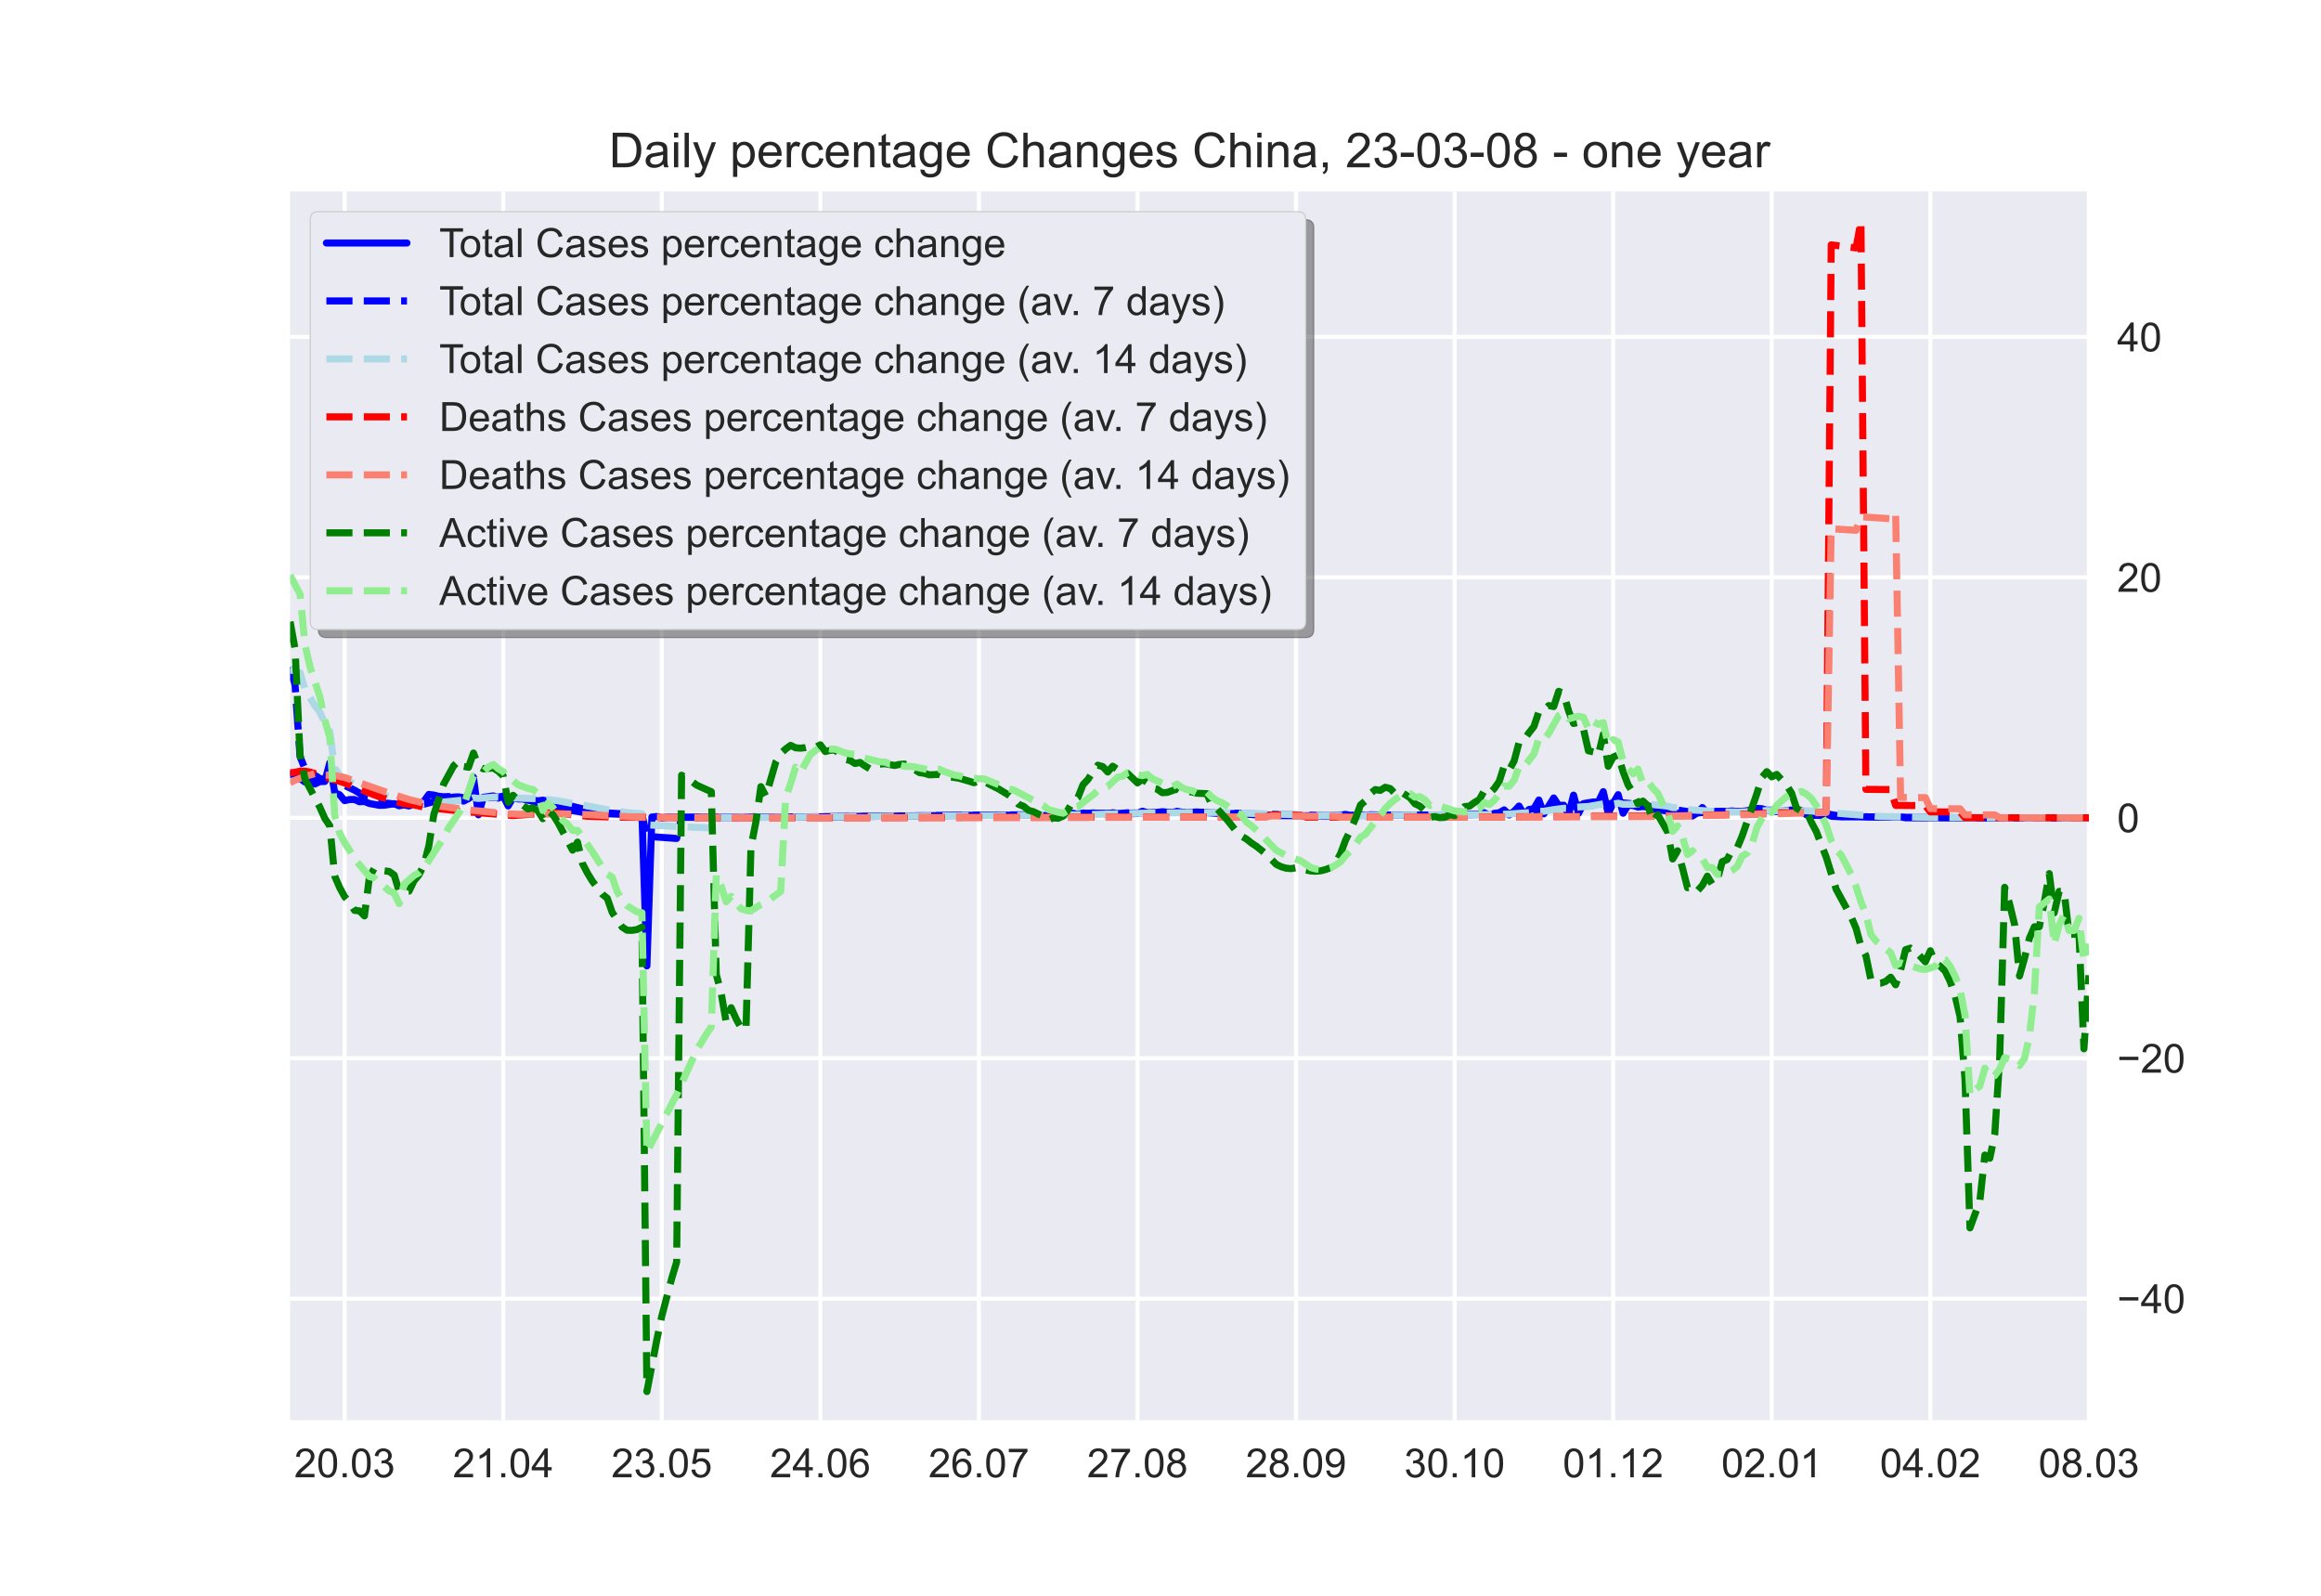 <?xml version="1.0" encoding="utf-8" standalone="no"?>
<!DOCTYPE svg PUBLIC "-//W3C//DTD SVG 1.1//EN"
  "http://www.w3.org/Graphics/SVG/1.1/DTD/svg11.dtd">
<!-- Created with matplotlib (https://matplotlib.org/) -->
<svg height="396pt" version="1.1" viewBox="0 0 576 396" width="576pt" xmlns="http://www.w3.org/2000/svg" xmlns:xlink="http://www.w3.org/1999/xlink">
 <defs>
  <style type="text/css">*{stroke-linecap:butt;stroke-linejoin:round;}</style>
 </defs>
 <g id="figure_1">
  <g id="patch_1">
   <path d="M 0 396 
L 576 396 
L 576 0 
L 0 0 
z
" style="fill:#ffffff;"/>
  </g>
  <g id="axes_1">
   <g id="patch_2">
    <path d="M 72 352.44 
L 518.4 352.44 
L 518.4 47.52 
L 72 47.52 
z
" style="fill:#eaeaf2;"/>
   </g>
   <g id="matplotlib.axis_1">
    <g id="xtick_1">
     <g id="line2d_1">
      <path clip-path="url(#p000c167ccb)" d="M 85.527 352.44 
L 85.527 47.52 
" style="fill:none;stroke:#ffffff;stroke-linecap:round;"/>
     </g>
     <g id="line2d_2"/>
     <g id="text_1">
      <!-- 20.03 -->
      <g style="fill:#262626;" transform="translate(73.016 366.598)scale(0.1 -0.1)">
       <defs>
        <path d="M 50.344 8.453 
L 50.344 0 
L 3.031 0 
Q 2.938 3.172 4.047 6.109 
Q 5.859 10.938 9.828 15.625 
Q 13.812 20.312 21.344 26.469 
Q 33.016 36.031 37.109 41.625 
Q 41.219 47.219 41.219 52.203 
Q 41.219 57.422 37.469 61 
Q 33.734 64.594 27.734 64.594 
Q 21.391 64.594 17.578 60.781 
Q 13.766 56.984 13.719 50.25 
L 4.688 51.172 
Q 5.609 61.281 11.656 66.578 
Q 17.719 71.875 27.938 71.875 
Q 38.234 71.875 44.234 66.156 
Q 50.25 60.453 50.25 52 
Q 50.25 47.703 48.484 43.547 
Q 46.734 39.406 42.656 34.812 
Q 38.578 30.219 29.109 22.219 
Q 21.188 15.578 18.938 13.203 
Q 16.703 10.844 15.234 8.453 
z
" id="ArialMT-50"/>
        <path d="M 4.156 35.297 
Q 4.156 48 6.766 55.734 
Q 9.375 63.484 14.516 67.672 
Q 19.672 71.875 27.484 71.875 
Q 33.25 71.875 37.594 69.547 
Q 41.938 67.234 44.766 62.859 
Q 47.609 58.5 49.219 52.219 
Q 50.828 45.953 50.828 35.297 
Q 50.828 22.703 48.234 14.969 
Q 45.656 7.234 40.5 3 
Q 35.359 -1.219 27.484 -1.219 
Q 17.141 -1.219 11.234 6.203 
Q 4.156 15.141 4.156 35.297 
z
M 13.188 35.297 
Q 13.188 17.672 17.312 11.828 
Q 21.438 6 27.484 6 
Q 33.547 6 37.672 11.859 
Q 41.797 17.719 41.797 35.297 
Q 41.797 52.984 37.672 58.781 
Q 33.547 64.594 27.391 64.594 
Q 21.344 64.594 17.719 59.469 
Q 13.188 52.938 13.188 35.297 
z
" id="ArialMT-48"/>
        <path d="M 9.078 0 
L 9.078 10.016 
L 19.094 10.016 
L 19.094 0 
z
" id="ArialMT-46"/>
        <path d="M 4.203 18.891 
L 12.984 20.062 
Q 14.5 12.594 18.141 9.297 
Q 21.781 6 27 6 
Q 33.203 6 37.469 10.297 
Q 41.75 14.594 41.75 20.953 
Q 41.75 27 37.797 30.922 
Q 33.844 34.859 27.734 34.859 
Q 25.25 34.859 21.531 33.891 
L 22.516 41.609 
Q 23.391 41.5 23.922 41.5 
Q 29.547 41.5 34.031 44.422 
Q 38.531 47.359 38.531 53.469 
Q 38.531 58.297 35.25 61.469 
Q 31.984 64.656 26.812 64.656 
Q 21.688 64.656 18.266 61.422 
Q 14.844 58.203 13.875 51.766 
L 5.078 53.328 
Q 6.688 62.156 12.391 67.016 
Q 18.109 71.875 26.609 71.875 
Q 32.469 71.875 37.391 69.359 
Q 42.328 66.844 44.938 62.5 
Q 47.562 58.156 47.562 53.266 
Q 47.562 48.641 45.062 44.828 
Q 42.578 41.016 37.703 38.766 
Q 44.047 37.312 47.562 32.688 
Q 51.078 28.078 51.078 21.141 
Q 51.078 11.766 44.234 5.25 
Q 37.406 -1.266 26.953 -1.266 
Q 17.531 -1.266 11.297 4.344 
Q 5.078 9.969 4.203 18.891 
z
" id="ArialMT-51"/>
       </defs>
       <use xlink:href="#ArialMT-50"/>
       <use x="55.615" xlink:href="#ArialMT-48"/>
       <use x="111.23" xlink:href="#ArialMT-46"/>
       <use x="139.014" xlink:href="#ArialMT-48"/>
       <use x="194.629" xlink:href="#ArialMT-51"/>
      </g>
     </g>
    </g>
    <g id="xtick_2">
     <g id="line2d_3">
      <path clip-path="url(#p000c167ccb)" d="M 124.879 352.44 
L 124.879 47.52 
" style="fill:none;stroke:#ffffff;stroke-linecap:round;"/>
     </g>
     <g id="line2d_4"/>
     <g id="text_2">
      <!-- 21.04 -->
      <g style="fill:#262626;" transform="translate(112.368 366.598)scale(0.1 -0.1)">
       <defs>
        <path d="M 37.25 0 
L 28.469 0 
L 28.469 56 
Q 25.297 52.984 20.141 49.953 
Q 14.984 46.922 10.891 45.406 
L 10.891 53.906 
Q 18.266 57.375 23.781 62.297 
Q 29.297 67.234 31.594 71.875 
L 37.25 71.875 
z
" id="ArialMT-49"/>
        <path d="M 32.328 0 
L 32.328 17.141 
L 1.266 17.141 
L 1.266 25.203 
L 33.938 71.578 
L 41.109 71.578 
L 41.109 25.203 
L 50.781 25.203 
L 50.781 17.141 
L 41.109 17.141 
L 41.109 0 
z
M 32.328 25.203 
L 32.328 57.469 
L 9.906 25.203 
z
" id="ArialMT-52"/>
       </defs>
       <use xlink:href="#ArialMT-50"/>
       <use x="55.615" xlink:href="#ArialMT-49"/>
       <use x="111.23" xlink:href="#ArialMT-46"/>
       <use x="139.014" xlink:href="#ArialMT-48"/>
       <use x="194.629" xlink:href="#ArialMT-52"/>
      </g>
     </g>
    </g>
    <g id="xtick_3">
     <g id="line2d_5">
      <path clip-path="url(#p000c167ccb)" d="M 164.231 352.44 
L 164.231 47.52 
" style="fill:none;stroke:#ffffff;stroke-linecap:round;"/>
     </g>
     <g id="line2d_6"/>
     <g id="text_3">
      <!-- 23.05 -->
      <g style="fill:#262626;" transform="translate(151.72 366.598)scale(0.1 -0.1)">
       <defs>
        <path d="M 4.156 18.75 
L 13.375 19.531 
Q 14.406 12.797 18.141 9.391 
Q 21.875 6 27.156 6 
Q 33.5 6 37.891 10.781 
Q 42.281 15.578 42.281 23.484 
Q 42.281 31 38.062 35.344 
Q 33.844 39.703 27 39.703 
Q 22.75 39.703 19.328 37.766 
Q 15.922 35.844 13.969 32.766 
L 5.719 33.844 
L 12.641 70.609 
L 48.25 70.609 
L 48.25 62.203 
L 19.672 62.203 
L 15.828 42.969 
Q 22.266 47.469 29.344 47.469 
Q 38.719 47.469 45.156 40.969 
Q 51.609 34.469 51.609 24.266 
Q 51.609 14.547 45.953 7.469 
Q 39.062 -1.219 27.156 -1.219 
Q 17.391 -1.219 11.203 4.25 
Q 5.031 9.719 4.156 18.75 
z
" id="ArialMT-53"/>
       </defs>
       <use xlink:href="#ArialMT-50"/>
       <use x="55.615" xlink:href="#ArialMT-51"/>
       <use x="111.23" xlink:href="#ArialMT-46"/>
       <use x="139.014" xlink:href="#ArialMT-48"/>
       <use x="194.629" xlink:href="#ArialMT-53"/>
      </g>
     </g>
    </g>
    <g id="xtick_4">
     <g id="line2d_7">
      <path clip-path="url(#p000c167ccb)" d="M 203.583 352.44 
L 203.583 47.52 
" style="fill:none;stroke:#ffffff;stroke-linecap:round;"/>
     </g>
     <g id="line2d_8"/>
     <g id="text_4">
      <!-- 24.06 -->
      <g style="fill:#262626;" transform="translate(191.073 366.598)scale(0.1 -0.1)">
       <defs>
        <path d="M 49.75 54.047 
L 41.016 53.375 
Q 39.844 58.547 37.703 60.891 
Q 34.125 64.656 28.906 64.656 
Q 24.703 64.656 21.531 62.312 
Q 17.391 59.281 14.984 53.469 
Q 12.594 47.656 12.5 36.922 
Q 15.672 41.75 20.266 44.094 
Q 24.859 46.438 29.891 46.438 
Q 38.672 46.438 44.844 39.969 
Q 51.031 33.5 51.031 23.25 
Q 51.031 16.5 48.125 10.719 
Q 45.219 4.938 40.141 1.859 
Q 35.062 -1.219 28.609 -1.219 
Q 17.625 -1.219 10.688 6.859 
Q 3.766 14.938 3.766 33.5 
Q 3.766 54.25 11.422 63.672 
Q 18.109 71.875 29.438 71.875 
Q 37.891 71.875 43.281 67.141 
Q 48.688 62.406 49.75 54.047 
z
M 13.875 23.188 
Q 13.875 18.656 15.797 14.5 
Q 17.719 10.359 21.188 8.172 
Q 24.656 6 28.469 6 
Q 34.031 6 38.031 10.484 
Q 42.047 14.984 42.047 22.703 
Q 42.047 30.125 38.078 34.391 
Q 34.125 38.672 28.125 38.672 
Q 22.172 38.672 18.016 34.391 
Q 13.875 30.125 13.875 23.188 
z
" id="ArialMT-54"/>
       </defs>
       <use xlink:href="#ArialMT-50"/>
       <use x="55.615" xlink:href="#ArialMT-52"/>
       <use x="111.23" xlink:href="#ArialMT-46"/>
       <use x="139.014" xlink:href="#ArialMT-48"/>
       <use x="194.629" xlink:href="#ArialMT-54"/>
      </g>
     </g>
    </g>
    <g id="xtick_5">
     <g id="line2d_9">
      <path clip-path="url(#p000c167ccb)" d="M 242.936 352.44 
L 242.936 47.52 
" style="fill:none;stroke:#ffffff;stroke-linecap:round;"/>
     </g>
     <g id="line2d_10"/>
     <g id="text_5">
      <!-- 26.07 -->
      <g style="fill:#262626;" transform="translate(230.425 366.598)scale(0.1 -0.1)">
       <defs>
        <path d="M 4.734 62.203 
L 4.734 70.656 
L 51.078 70.656 
L 51.078 63.812 
Q 44.234 56.547 37.516 44.484 
Q 30.812 32.422 27.156 19.672 
Q 24.516 10.688 23.781 0 
L 14.75 0 
Q 14.891 8.453 18.062 20.406 
Q 21.234 32.375 27.172 43.484 
Q 33.109 54.594 39.797 62.203 
z
" id="ArialMT-55"/>
       </defs>
       <use xlink:href="#ArialMT-50"/>
       <use x="55.615" xlink:href="#ArialMT-54"/>
       <use x="111.23" xlink:href="#ArialMT-46"/>
       <use x="139.014" xlink:href="#ArialMT-48"/>
       <use x="194.629" xlink:href="#ArialMT-55"/>
      </g>
     </g>
    </g>
    <g id="xtick_6">
     <g id="line2d_11">
      <path clip-path="url(#p000c167ccb)" d="M 282.288 352.44 
L 282.288 47.52 
" style="fill:none;stroke:#ffffff;stroke-linecap:round;"/>
     </g>
     <g id="line2d_12"/>
     <g id="text_6">
      <!-- 27.08 -->
      <g style="fill:#262626;" transform="translate(269.777 366.598)scale(0.1 -0.1)">
       <defs>
        <path d="M 17.672 38.812 
Q 12.203 40.828 9.562 44.531 
Q 6.938 48.25 6.938 53.422 
Q 6.938 61.234 12.547 66.547 
Q 18.172 71.875 27.484 71.875 
Q 36.859 71.875 42.578 66.422 
Q 48.297 60.984 48.297 53.172 
Q 48.297 48.188 45.672 44.5 
Q 43.062 40.828 37.75 38.812 
Q 44.344 36.672 47.781 31.875 
Q 51.219 27.094 51.219 20.453 
Q 51.219 11.281 44.719 5.031 
Q 38.234 -1.219 27.641 -1.219 
Q 17.047 -1.219 10.547 5.047 
Q 4.047 11.328 4.047 20.703 
Q 4.047 27.688 7.594 32.391 
Q 11.141 37.109 17.672 38.812 
z
M 15.922 53.719 
Q 15.922 48.641 19.188 45.406 
Q 22.469 42.188 27.688 42.188 
Q 32.766 42.188 36.016 45.375 
Q 39.266 48.578 39.266 53.219 
Q 39.266 58.062 35.906 61.359 
Q 32.562 64.656 27.594 64.656 
Q 22.562 64.656 19.234 61.422 
Q 15.922 58.203 15.922 53.719 
z
M 13.094 20.656 
Q 13.094 16.891 14.875 13.375 
Q 16.656 9.859 20.172 7.922 
Q 23.688 6 27.734 6 
Q 34.031 6 38.125 10.047 
Q 42.234 14.109 42.234 20.359 
Q 42.234 26.703 38.016 30.859 
Q 33.797 35.016 27.438 35.016 
Q 21.234 35.016 17.156 30.906 
Q 13.094 26.812 13.094 20.656 
z
" id="ArialMT-56"/>
       </defs>
       <use xlink:href="#ArialMT-50"/>
       <use x="55.615" xlink:href="#ArialMT-55"/>
       <use x="111.23" xlink:href="#ArialMT-46"/>
       <use x="139.014" xlink:href="#ArialMT-48"/>
       <use x="194.629" xlink:href="#ArialMT-56"/>
      </g>
     </g>
    </g>
    <g id="xtick_7">
     <g id="line2d_13">
      <path clip-path="url(#p000c167ccb)" d="M 321.64 352.44 
L 321.64 47.52 
" style="fill:none;stroke:#ffffff;stroke-linecap:round;"/>
     </g>
     <g id="line2d_14"/>
     <g id="text_7">
      <!-- 28.09 -->
      <g style="fill:#262626;" transform="translate(309.129 366.598)scale(0.1 -0.1)">
       <defs>
        <path d="M 5.469 16.547 
L 13.922 17.328 
Q 14.984 11.375 18.016 8.688 
Q 21.047 6 25.781 6 
Q 29.828 6 32.875 7.859 
Q 35.938 9.719 37.891 12.812 
Q 39.844 15.922 41.156 21.188 
Q 42.484 26.469 42.484 31.938 
Q 42.484 32.516 42.438 33.688 
Q 39.797 29.5 35.234 26.875 
Q 30.672 24.266 25.344 24.266 
Q 16.453 24.266 10.297 30.703 
Q 4.156 37.156 4.156 47.703 
Q 4.156 58.594 10.578 65.234 
Q 17 71.875 26.656 71.875 
Q 33.641 71.875 39.422 68.109 
Q 45.219 64.359 48.219 57.391 
Q 51.219 50.438 51.219 37.25 
Q 51.219 23.531 48.234 15.406 
Q 45.266 7.281 39.375 3.031 
Q 33.5 -1.219 25.594 -1.219 
Q 17.188 -1.219 11.859 3.438 
Q 6.547 8.109 5.469 16.547 
z
M 41.453 48.141 
Q 41.453 55.719 37.422 60.156 
Q 33.406 64.594 27.734 64.594 
Q 21.875 64.594 17.531 59.812 
Q 13.188 55.031 13.188 47.406 
Q 13.188 40.578 17.312 36.297 
Q 21.438 32.031 27.484 32.031 
Q 33.594 32.031 37.516 36.297 
Q 41.453 40.578 41.453 48.141 
z
" id="ArialMT-57"/>
       </defs>
       <use xlink:href="#ArialMT-50"/>
       <use x="55.615" xlink:href="#ArialMT-56"/>
       <use x="111.23" xlink:href="#ArialMT-46"/>
       <use x="139.014" xlink:href="#ArialMT-48"/>
       <use x="194.629" xlink:href="#ArialMT-57"/>
      </g>
     </g>
    </g>
    <g id="xtick_8">
     <g id="line2d_15">
      <path clip-path="url(#p000c167ccb)" d="M 360.992 352.44 
L 360.992 47.52 
" style="fill:none;stroke:#ffffff;stroke-linecap:round;"/>
     </g>
     <g id="line2d_16"/>
     <g id="text_8">
      <!-- 30.10 -->
      <g style="fill:#262626;" transform="translate(348.481 366.598)scale(0.1 -0.1)">
       <use xlink:href="#ArialMT-51"/>
       <use x="55.615" xlink:href="#ArialMT-48"/>
       <use x="111.23" xlink:href="#ArialMT-46"/>
       <use x="139.014" xlink:href="#ArialMT-49"/>
       <use x="194.629" xlink:href="#ArialMT-48"/>
      </g>
     </g>
    </g>
    <g id="xtick_9">
     <g id="line2d_17">
      <path clip-path="url(#p000c167ccb)" d="M 400.344 352.44 
L 400.344 47.52 
" style="fill:none;stroke:#ffffff;stroke-linecap:round;"/>
     </g>
     <g id="line2d_18"/>
     <g id="text_9">
      <!-- 01.12 -->
      <g style="fill:#262626;" transform="translate(387.833 366.598)scale(0.1 -0.1)">
       <use xlink:href="#ArialMT-48"/>
       <use x="55.615" xlink:href="#ArialMT-49"/>
       <use x="111.23" xlink:href="#ArialMT-46"/>
       <use x="139.014" xlink:href="#ArialMT-49"/>
       <use x="194.629" xlink:href="#ArialMT-50"/>
      </g>
     </g>
    </g>
    <g id="xtick_10">
     <g id="line2d_19">
      <path clip-path="url(#p000c167ccb)" d="M 439.696 352.44 
L 439.696 47.52 
" style="fill:none;stroke:#ffffff;stroke-linecap:round;"/>
     </g>
     <g id="line2d_20"/>
     <g id="text_10">
      <!-- 02.01 -->
      <g style="fill:#262626;" transform="translate(427.185 366.598)scale(0.1 -0.1)">
       <use xlink:href="#ArialMT-48"/>
       <use x="55.615" xlink:href="#ArialMT-50"/>
       <use x="111.23" xlink:href="#ArialMT-46"/>
       <use x="139.014" xlink:href="#ArialMT-48"/>
       <use x="194.629" xlink:href="#ArialMT-49"/>
      </g>
     </g>
    </g>
    <g id="xtick_11">
     <g id="line2d_21">
      <path clip-path="url(#p000c167ccb)" d="M 479.048 352.44 
L 479.048 47.52 
" style="fill:none;stroke:#ffffff;stroke-linecap:round;"/>
     </g>
     <g id="line2d_22"/>
     <g id="text_11">
      <!-- 04.02 -->
      <g style="fill:#262626;" transform="translate(466.537 366.598)scale(0.1 -0.1)">
       <use xlink:href="#ArialMT-48"/>
       <use x="55.615" xlink:href="#ArialMT-52"/>
       <use x="111.23" xlink:href="#ArialMT-46"/>
       <use x="139.014" xlink:href="#ArialMT-48"/>
       <use x="194.629" xlink:href="#ArialMT-50"/>
      </g>
     </g>
    </g>
    <g id="xtick_12">
     <g id="line2d_23">
      <path clip-path="url(#p000c167ccb)" d="M 518.4 352.44 
L 518.4 47.52 
" style="fill:none;stroke:#ffffff;stroke-linecap:round;"/>
     </g>
     <g id="line2d_24"/>
     <g id="text_12">
      <!-- 08.03 -->
      <g style="fill:#262626;" transform="translate(505.889 366.598)scale(0.1 -0.1)">
       <use xlink:href="#ArialMT-48"/>
       <use x="55.615" xlink:href="#ArialMT-56"/>
       <use x="111.23" xlink:href="#ArialMT-46"/>
       <use x="139.014" xlink:href="#ArialMT-48"/>
       <use x="194.629" xlink:href="#ArialMT-51"/>
      </g>
     </g>
    </g>
   </g>
   <g id="matplotlib.axis_2">
    <g id="ytick_1">
     <g id="line2d_25">
      <path clip-path="url(#p000c167ccb)" d="M 72 322.27 
L 518.4 322.27 
" style="fill:none;stroke:#ffffff;stroke-linecap:round;"/>
     </g>
     <g id="line2d_26"/>
     <g id="text_13">
      <!-- −40 -->
      <g style="fill:#262626;" transform="translate(525.4 325.848)scale(0.1 -0.1)">
       <defs>
        <path d="M 52.828 31.203 
L 5.562 31.203 
L 5.562 39.406 
L 52.828 39.406 
z
" id="ArialMT-8722"/>
       </defs>
       <use xlink:href="#ArialMT-8722"/>
       <use x="58.398" xlink:href="#ArialMT-52"/>
       <use x="114.014" xlink:href="#ArialMT-48"/>
      </g>
     </g>
    </g>
    <g id="ytick_2">
     <g id="line2d_27">
      <path clip-path="url(#p000c167ccb)" d="M 72 262.604 
L 518.4 262.604 
" style="fill:none;stroke:#ffffff;stroke-linecap:round;"/>
     </g>
     <g id="line2d_28"/>
     <g id="text_14">
      <!-- −20 -->
      <g style="fill:#262626;" transform="translate(525.4 266.183)scale(0.1 -0.1)">
       <use xlink:href="#ArialMT-8722"/>
       <use x="58.398" xlink:href="#ArialMT-50"/>
       <use x="114.014" xlink:href="#ArialMT-48"/>
      </g>
     </g>
    </g>
    <g id="ytick_3">
     <g id="line2d_29">
      <path clip-path="url(#p000c167ccb)" d="M 72 202.939 
L 518.4 202.939 
" style="fill:none;stroke:#ffffff;stroke-linecap:round;"/>
     </g>
     <g id="line2d_30"/>
     <g id="text_15">
      <!-- 0 -->
      <g style="fill:#262626;" transform="translate(525.4 206.518)scale(0.1 -0.1)">
       <use xlink:href="#ArialMT-48"/>
      </g>
     </g>
    </g>
    <g id="ytick_4">
     <g id="line2d_31">
      <path clip-path="url(#p000c167ccb)" d="M 72 143.274 
L 518.4 143.274 
" style="fill:none;stroke:#ffffff;stroke-linecap:round;"/>
     </g>
     <g id="line2d_32"/>
     <g id="text_16">
      <!-- 20 -->
      <g style="fill:#262626;" transform="translate(525.4 146.853)scale(0.1 -0.1)">
       <use xlink:href="#ArialMT-50"/>
       <use x="55.615" xlink:href="#ArialMT-48"/>
      </g>
     </g>
    </g>
    <g id="ytick_5">
     <g id="line2d_33">
      <path clip-path="url(#p000c167ccb)" d="M 72 83.609 
L 518.4 83.609 
" style="fill:none;stroke:#ffffff;stroke-linecap:round;"/>
     </g>
     <g id="line2d_34"/>
     <g id="text_17">
      <!-- 40 -->
      <g style="fill:#262626;" transform="translate(525.4 87.188)scale(0.1 -0.1)">
       <use xlink:href="#ArialMT-52"/>
       <use x="55.615" xlink:href="#ArialMT-48"/>
      </g>
     </g>
    </g>
   </g>
   <g id="line2d_35">
    <path clip-path="url(#p000c167ccb)" d="M 72 192.17 
L 73.23 192.059 
L 74.46 193.211 
L 75.689 194.059 
L 76.919 192.337 
L 78.149 194.55 
L 79.379 193.966 
L 80.608 193.927 
L 81.838 189.304 
L 83.068 196.696 
L 84.298 197.235 
L 85.527 198.686 
L 86.757 198.413 
L 87.987 198.403 
L 89.217 198.966 
L 90.446 198.892 
L 91.676 199.396 
L 94.136 199.846 
L 95.365 199.819 
L 97.825 199.436 
L 99.055 199.963 
L 100.284 199.739 
L 101.514 200.003 
L 102.744 199.406 
L 103.974 199.59 
L 105.203 198.836 
L 106.433 197.139 
L 107.663 197.306 
L 108.893 197.603 
L 110.122 197.721 
L 111.352 197.663 
L 112.582 198.3 
L 113.812 198.44 
L 115.041 198.805 
L 116.271 198.173 
L 117.501 192.881 
L 118.731 202.208 
L 119.96 197.851 
L 122.42 197.506 
L 123.65 198.064 
L 124.879 197.522 
L 126.109 199.994 
L 127.339 197.906 
L 128.569 198.268 
L 129.798 198.273 
L 133.488 199.181 
L 134.717 198.839 
L 137.177 199.487 
L 138.407 200.2 
L 139.636 200.696 
L 144.555 201.582 
L 150.704 201.946 
L 159.312 202.256 
L 160.542 239.694 
L 161.772 202.748 
L 163.002 202.625 
L 164.231 202.957 
L 165.461 202.819 
L 190.056 202.804 
L 247.855 202.26 
L 260.152 202.395 
L 261.382 202.079 
L 262.612 202.289 
L 263.841 202.169 
L 265.071 201.895 
L 266.301 201.821 
L 267.531 202.157 
L 268.76 201.751 
L 269.99 201.825 
L 271.22 201.74 
L 273.679 201.873 
L 274.909 202.08 
L 276.139 201.687 
L 277.369 201.886 
L 279.828 201.705 
L 281.058 201.933 
L 282.288 201.87 
L 283.517 201.3 
L 284.747 201.698 
L 287.207 201.593 
L 288.436 201.433 
L 290.896 201.661 
L 292.126 201.318 
L 293.355 201.58 
L 294.585 201.656 
L 297.045 201.491 
L 299.504 201.673 
L 304.423 201.978 
L 306.883 201.825 
L 311.802 202.238 
L 316.721 202.28 
L 317.95 202.422 
L 325.329 202.43 
L 329.018 202.487 
L 332.707 202.28 
L 333.937 202.085 
L 335.167 202.372 
L 337.626 202.077 
L 338.856 202.394 
L 340.086 202.188 
L 342.545 202.244 
L 356.073 202.241 
L 358.532 202.234 
L 364.681 202.124 
L 367.14 202.095 
L 368.37 201.674 
L 369.6 202.388 
L 370.83 201.834 
L 372.06 201.688 
L 373.289 200.976 
L 374.519 202.241 
L 375.749 201.332 
L 376.979 200.026 
L 378.208 202.149 
L 379.438 200.873 
L 380.668 200.695 
L 381.898 198.528 
L 383.127 201.977 
L 385.587 198.015 
L 386.817 199.885 
L 388.046 199.814 
L 389.276 202.133 
L 390.506 197.315 
L 391.736 201.849 
L 392.965 199.411 
L 395.425 199.011 
L 396.655 199.036 
L 397.884 196.453 
L 399.114 201.872 
L 400.344 199.287 
L 401.574 197.199 
L 402.803 201.81 
L 404.033 199.805 
L 405.263 199.892 
L 406.493 200.278 
L 407.722 200.138 
L 408.952 200.296 
L 411.412 200.948 
L 415.101 201.432 
L 416.331 201.875 
L 417.56 201.721 
L 418.79 201.822 
L 420.02 202.5 
L 421.25 201.679 
L 422.479 200.394 
L 423.709 201.887 
L 424.939 201.341 
L 429.858 201.309 
L 432.317 201.329 
L 433.547 201.196 
L 436.007 200.615 
L 437.236 200.679 
L 438.466 201.117 
L 440.926 201.396 
L 444.615 201.01 
L 445.845 201.492 
L 447.074 201.165 
L 448.304 202.215 
L 449.534 202.358 
L 451.993 202.362 
L 453.223 201.952 
L 454.453 202.554 
L 456.912 202.702 
L 471.669 202.739 
L 472.899 202.939 
L 518.4 202.939 
L 518.4 202.939 
" style="fill:none;stroke:#0000ff;stroke-linecap:round;stroke-width:1.75;"/>
   </g>
   <g id="line2d_36">
    <path clip-path="url(#p000c167ccb)" d="M 72 165.496 
L 73.23 169.971 
L 74.46 187.734 
L 75.689 190.798 
L 79.379 193.193 
L 80.608 193.444 
L 81.838 193.051 
L 84.298 194.002 
L 85.527 194.909 
L 87.987 196.095 
L 89.217 196.815 
L 90.446 198.185 
L 92.906 198.912 
L 99.055 199.672 
L 102.744 199.712 
L 105.203 199.567 
L 111.352 197.98 
L 112.582 197.795 
L 113.812 197.739 
L 115.041 197.977 
L 116.271 198.101 
L 117.501 197.426 
L 118.731 198.067 
L 119.96 198.094 
L 124.879 197.665 
L 126.109 198.681 
L 127.339 198.067 
L 129.798 198.219 
L 133.488 198.733 
L 134.717 198.568 
L 138.407 199.197 
L 147.015 201.316 
L 150.704 201.729 
L 155.623 202.016 
L 159.312 202.153 
L 160.542 207.537 
L 167.921 208.072 
L 169.15 202.808 
L 181.448 202.85 
L 198.664 202.752 
L 219.57 202.556 
L 245.395 202.247 
L 267.531 202.115 
L 272.45 201.853 
L 285.977 201.707 
L 297.045 201.542 
L 303.193 201.722 
L 310.572 201.97 
L 331.478 202.433 
L 348.694 202.277 
L 362.221 202.22 
L 370.83 202.057 
L 375.749 201.733 
L 376.979 201.498 
L 379.438 201.326 
L 380.668 201.184 
L 381.898 200.835 
L 383.127 200.797 
L 385.587 200.316 
L 386.817 199.992 
L 388.046 199.841 
L 389.276 200.047 
L 390.506 199.873 
L 392.965 199.774 
L 394.195 199.95 
L 396.655 199.714 
L 397.884 198.902 
L 399.114 199.553 
L 401.574 198.871 
L 402.803 199.238 
L 405.263 199.474 
L 406.493 200.02 
L 407.722 199.773 
L 408.952 199.917 
L 410.182 200.412 
L 411.412 200.289 
L 421.25 201.751 
L 422.479 201.632 
L 423.709 201.697 
L 429.858 201.254 
L 431.088 201.386 
L 437.236 201.052 
L 442.155 201.045 
L 447.074 201.259 
L 454.453 202.139 
L 455.683 202.351 
L 464.291 202.729 
L 487.656 202.939 
L 518.4 202.939 
L 518.4 202.939 
" style="fill:none;stroke:#0000ff;stroke-dasharray:6.475,2.8;stroke-dashoffset:0;stroke-width:1.75;"/>
   </g>
   <g id="line2d_37">
    <path clip-path="url(#p000c167ccb)" d="M 72 166.25 
L 73.23 166.519 
L 74.46 166.958 
L 75.689 171.063 
L 78.149 175.137 
L 79.379 176.713 
L 80.608 179.47 
L 81.838 181.511 
L 83.068 190.641 
L 84.298 192.4 
L 85.527 193.258 
L 87.987 194.644 
L 91.676 196.059 
L 92.906 196.457 
L 94.136 196.993 
L 97.825 198.167 
L 99.055 198.928 
L 101.514 199.344 
L 105.203 199.51 
L 113.812 198.653 
L 116.271 198.48 
L 117.501 197.991 
L 118.731 198.148 
L 122.42 197.802 
L 129.798 198.108 
L 133.488 198.199 
L 134.717 198.625 
L 135.947 198.407 
L 138.407 198.708 
L 142.096 199.403 
L 143.326 199.501 
L 149.474 200.704 
L 155.623 201.666 
L 159.312 201.941 
L 160.542 204.679 
L 169.15 205.173 
L 176.529 205.466 
L 177.759 202.834 
L 191.286 202.831 
L 225.719 202.535 
L 261.382 202.272 
L 267.531 202.2 
L 281.058 201.851 
L 288.436 201.735 
L 301.964 201.605 
L 314.261 201.959 
L 327.788 202.359 
L 335.167 202.386 
L 353.613 202.26 
L 360.992 202.258 
L 372.06 202.096 
L 374.519 202.009 
L 380.668 201.583 
L 381.898 201.326 
L 383.127 201.32 
L 385.587 200.907 
L 388.046 200.584 
L 389.276 200.615 
L 390.506 200.354 
L 392.965 200.189 
L 394.195 200.133 
L 397.884 199.474 
L 399.114 199.713 
L 401.574 199.323 
L 402.803 199.594 
L 405.263 199.594 
L 406.493 199.461 
L 407.722 199.663 
L 408.952 199.552 
L 412.641 199.911 
L 413.871 200.068 
L 415.101 200.423 
L 416.331 200.424 
L 417.56 200.597 
L 418.79 200.928 
L 422.479 201.147 
L 426.169 201.42 
L 431.088 201.509 
L 434.777 201.395 
L 438.466 201.139 
L 440.926 201.17 
L 448.304 201.206 
L 453.223 201.562 
L 458.142 201.998 
L 466.75 202.615 
L 480.278 202.861 
L 503.643 202.939 
L 518.4 202.939 
L 518.4 202.939 
" style="fill:none;stroke:#add8e6;stroke-dasharray:6.475,2.8;stroke-dashoffset:0;stroke-width:1.75;"/>
   </g>
   <g id="line2d_38">
    <path clip-path="url(#p000c167ccb)" d="M 72 191.78 
L 73.23 191.638 
L 74.46 191.364 
L 75.689 191.375 
L 76.919 191.579 
L 85.527 194.314 
L 90.446 196.268 
L 92.906 197.261 
L 94.136 197.732 
L 95.365 198.032 
L 97.825 198.792 
L 100.284 199.452 
L 102.744 199.746 
L 105.203 200.295 
L 110.122 200.823 
L 115.041 201.376 
L 117.501 201.591 
L 122.42 201.975 
L 124.879 202.21 
L 127.339 202.403 
L 131.028 202.117 
L 133.488 201.921 
L 137.177 201.642 
L 145.785 202.568 
L 153.164 202.79 
L 163.002 202.872 
L 178.988 202.922 
L 190.056 202.928 
L 212.192 202.928 
L 235.557 202.867 
L 242.936 202.838 
L 247.855 202.821 
L 255.233 202.844 
L 299.504 202.735 
L 314.261 202.663 
L 315.491 202.245 
L 322.869 202.326 
L 324.099 202.767 
L 364.681 202.754 
L 418.79 202.433 
L 426.169 202.218 
L 434.777 201.998 
L 438.466 201.826 
L 442.155 201.689 
L 448.304 201.688 
L 451.993 201.678 
L 453.223 201.545 
L 454.453 60.759 
L 460.602 61.527 
L 461.831 54.921 
L 463.061 195.884 
L 469.21 195.942 
L 470.44 199.856 
L 477.818 199.924 
L 479.048 201.479 
L 486.426 201.492 
L 487.656 202.924 
L 518.4 202.938 
L 518.4 202.938 
" style="fill:none;stroke:#ff0000;stroke-dasharray:6.475,2.8;stroke-dashoffset:0;stroke-width:1.75;"/>
   </g>
   <g id="line2d_39">
    <path clip-path="url(#p000c167ccb)" d="M 72 194.229 
L 73.23 193.601 
L 75.689 192.68 
L 78.149 191.978 
L 79.379 192.262 
L 83.068 192.457 
L 85.527 192.947 
L 96.595 196.852 
L 101.514 198.416 
L 106.433 199.597 
L 110.122 200.197 
L 117.501 201.11 
L 126.109 201.965 
L 128.569 202.057 
L 140.866 201.992 
L 147.015 202.2 
L 158.083 202.772 
L 169.15 202.887 
L 210.962 202.926 
L 278.598 202.824 
L 297.045 202.76 
L 314.261 202.706 
L 315.491 202.49 
L 331.478 202.568 
L 332.707 202.797 
L 349.924 202.784 
L 364.681 202.774 
L 407.722 202.629 
L 433.547 202.164 
L 438.466 201.984 
L 439.696 201.999 
L 440.926 201.899 
L 442.155 201.923 
L 445.845 201.755 
L 453.223 201.622 
L 454.453 131.207 
L 460.602 131.602 
L 461.831 128.233 
L 469.21 128.735 
L 470.44 127.388 
L 471.669 197.874 
L 477.818 197.933 
L 479.048 200.668 
L 486.426 200.708 
L 487.656 202.201 
L 495.035 202.211 
L 496.264 202.927 
L 518.4 202.935 
L 518.4 202.935 
" style="fill:none;stroke:#fa8072;stroke-dasharray:6.475,2.8;stroke-dashoffset:0;stroke-width:1.75;"/>
   </g>
   <g id="line2d_40">
    <path clip-path="url(#p000c167ccb)" d="M 72 154.276 
L 73.23 161.038 
L 74.46 187.279 
L 75.689 193.312 
L 79.379 200.325 
L 80.608 203.087 
L 81.838 204.922 
L 83.068 217.412 
L 84.298 220.27 
L 85.527 222.525 
L 86.757 223.941 
L 87.987 225.917 
L 89.217 226.043 
L 90.446 227.287 
L 91.676 217.637 
L 92.906 215.447 
L 94.136 215.929 
L 96.595 216.26 
L 97.825 217.154 
L 99.055 221.199 
L 101.514 221.15 
L 102.744 218.588 
L 103.974 217.119 
L 105.203 214.618 
L 106.433 209.881 
L 107.663 202.11 
L 110.122 194.547 
L 112.582 190.035 
L 113.812 188.844 
L 115.041 190.179 
L 116.271 190.414 
L 117.501 186.865 
L 118.731 190.126 
L 119.96 190.811 
L 122.42 190.58 
L 123.65 191.371 
L 124.879 192.538 
L 126.109 199.088 
L 127.339 197.359 
L 129.798 199.823 
L 131.028 200.762 
L 132.258 200.48 
L 133.488 201.175 
L 134.717 203.172 
L 135.947 201.292 
L 137.177 202.121 
L 138.407 204.022 
L 142.096 210.972 
L 143.326 208.973 
L 144.555 214.296 
L 145.785 216.662 
L 147.015 218.675 
L 149.474 221.915 
L 150.704 222.907 
L 151.934 226.43 
L 154.393 230.057 
L 155.623 230.845 
L 156.853 230.875 
L 158.083 230.676 
L 159.312 230.085 
L 160.542 345.321 
L 163.002 332.479 
L 164.231 326.618 
L 166.691 317.286 
L 167.921 313.167 
L 169.15 192.374 
L 170.38 193.295 
L 171.61 193.862 
L 172.84 194.804 
L 175.299 195.932 
L 176.529 196.462 
L 177.759 241.805 
L 178.988 246.523 
L 180.218 253.714 
L 181.448 250.064 
L 182.678 252.821 
L 183.907 255.119 
L 185.137 255.367 
L 186.367 210.177 
L 187.597 203.918 
L 188.826 195.203 
L 190.056 197.591 
L 192.516 189.14 
L 193.745 187.011 
L 194.975 185.866 
L 196.205 184.963 
L 197.435 185.571 
L 198.664 185.665 
L 199.894 185.525 
L 201.124 185.244 
L 202.354 185.443 
L 203.583 184.827 
L 204.813 186.496 
L 206.043 186.186 
L 207.273 186.143 
L 209.732 188.446 
L 210.962 188.709 
L 212.192 189.471 
L 213.421 189.198 
L 214.651 190.067 
L 215.881 190.788 
L 218.34 189.635 
L 219.57 189.517 
L 222.03 189.961 
L 223.26 189.687 
L 224.489 189.597 
L 225.719 190.198 
L 228.179 191.73 
L 229.408 191.91 
L 230.638 192.278 
L 233.098 192.173 
L 234.327 192.721 
L 235.557 192.751 
L 238.017 193.139 
L 240.476 193.849 
L 241.706 194.238 
L 242.936 193.816 
L 244.165 193.783 
L 245.395 194.562 
L 247.855 195.8 
L 250.314 197.302 
L 251.544 198.251 
L 252.774 199.589 
L 254.003 200.074 
L 255.233 201.076 
L 256.463 201.415 
L 257.693 202.027 
L 258.922 202.493 
L 260.152 203.505 
L 261.382 202.955 
L 262.612 203.058 
L 263.841 202.532 
L 265.071 200.909 
L 266.301 198.781 
L 267.531 197.861 
L 268.76 194.735 
L 269.99 193.433 
L 271.22 191.502 
L 272.45 189.885 
L 273.679 190.244 
L 274.909 191.577 
L 276.139 190.141 
L 278.598 191.829 
L 279.828 191.921 
L 282.288 194.287 
L 283.517 193.379 
L 284.747 194.24 
L 285.977 195.562 
L 287.207 195.838 
L 288.436 196.718 
L 289.666 196.643 
L 292.126 195.772 
L 293.355 196.718 
L 294.585 196.405 
L 295.815 196.543 
L 297.045 196.848 
L 299.504 196.95 
L 300.734 199.825 
L 301.964 200.597 
L 304.423 203.306 
L 306.883 206.367 
L 308.112 207.507 
L 309.342 208.216 
L 310.572 209.196 
L 311.802 210.015 
L 314.261 211.973 
L 316.721 214.492 
L 317.95 215.09 
L 319.18 215.454 
L 320.41 215.563 
L 321.64 215.337 
L 322.869 215.307 
L 324.099 215.883 
L 325.329 216.15 
L 326.559 216.196 
L 327.788 216.094 
L 329.018 215.768 
L 330.248 215.292 
L 331.478 214.086 
L 332.707 211.781 
L 333.937 208.462 
L 335.167 205.932 
L 336.397 203.09 
L 337.626 199.763 
L 338.856 198.731 
L 340.086 196.903 
L 341.316 195.933 
L 342.545 196.147 
L 343.775 195.355 
L 345.005 195.686 
L 346.235 196.97 
L 347.464 196.356 
L 349.924 197.963 
L 351.154 199.46 
L 352.383 200.041 
L 353.613 201.197 
L 354.843 202.807 
L 356.073 202.656 
L 357.302 202.905 
L 358.532 202.842 
L 359.762 202.162 
L 360.992 202.407 
L 362.221 201.554 
L 363.451 200.165 
L 364.681 200.047 
L 365.911 199.137 
L 367.14 198.421 
L 368.37 196.201 
L 369.6 196.915 
L 370.83 195.694 
L 372.06 193.906 
L 373.289 190.05 
L 374.519 191.104 
L 375.749 188.858 
L 376.979 184.253 
L 378.208 183.613 
L 379.438 181.849 
L 380.668 180.307 
L 381.898 176.601 
L 383.127 176.241 
L 384.357 175.09 
L 385.587 175.336 
L 386.817 171.557 
L 388.046 172.076 
L 389.276 176.434 
L 390.506 179.538 
L 391.736 179.251 
L 392.965 180.906 
L 394.195 186.319 
L 395.425 186.579 
L 396.655 187.393 
L 397.884 182.22 
L 399.114 190.16 
L 400.344 187.863 
L 401.574 187.368 
L 402.803 191.509 
L 404.033 194.76 
L 405.263 196.675 
L 406.493 199.465 
L 407.722 198.783 
L 408.952 199.951 
L 410.182 203.79 
L 411.412 202.18 
L 413.871 206.468 
L 415.101 213.166 
L 416.331 211.126 
L 417.56 215.463 
L 418.79 220.294 
L 420.02 220.049 
L 421.25 221.073 
L 422.479 219.693 
L 423.709 217.425 
L 424.939 219.45 
L 426.169 218.479 
L 427.398 213.837 
L 428.628 213.305 
L 429.858 210.938 
L 431.088 210.465 
L 432.317 207.545 
L 436.007 196.934 
L 437.236 192.923 
L 438.466 191.489 
L 439.696 192.783 
L 440.926 192.174 
L 443.385 194.87 
L 444.615 196.819 
L 445.845 200.576 
L 447.074 201.281 
L 448.304 201.367 
L 449.534 204.072 
L 450.764 206.384 
L 453.223 212.75 
L 455.683 220.675 
L 459.372 227.458 
L 460.602 230.329 
L 461.831 234.808 
L 463.061 237.154 
L 464.291 243.064 
L 465.521 243.999 
L 466.75 243.992 
L 467.98 243.534 
L 469.21 242.495 
L 470.44 244.384 
L 471.669 240.744 
L 472.899 235.674 
L 474.129 235.271 
L 475.359 236.044 
L 477.818 238.686 
L 479.048 235.933 
L 480.278 238.873 
L 481.507 239.774 
L 482.737 240.988 
L 483.967 243.557 
L 485.197 247.119 
L 486.426 252.282 
L 487.656 267.99 
L 488.886 304.711 
L 491.345 297.966 
L 492.575 286.631 
L 493.805 287.433 
L 495.035 281.537 
L 496.264 262.52 
L 497.494 220.185 
L 498.724 224.336 
L 499.954 229.41 
L 501.183 242.195 
L 502.413 237.837 
L 503.643 232.823 
L 504.873 229.981 
L 506.102 229.981 
L 507.332 223.893 
L 508.562 216.79 
L 509.792 226.531 
L 511.021 221.204 
L 512.251 221.204 
L 513.481 231.859 
L 515.94 231.859 
L 517.17 260.271 
L 518.4 242.006 
L 518.4 242.006 
" style="fill:none;stroke:#008000;stroke-dasharray:6.475,2.8;stroke-dashoffset:0;stroke-width:1.75;"/>
   </g>
   <g id="line2d_41">
    <path clip-path="url(#p000c167ccb)" d="M 72 142.756 
L 74.46 147.435 
L 75.689 159.973 
L 76.919 165.428 
L 79.379 172.898 
L 80.608 178.682 
L 81.838 182.98 
L 83.068 202.345 
L 84.298 206.791 
L 85.527 209.103 
L 86.757 211.003 
L 87.987 213.121 
L 91.676 217.524 
L 92.906 217.859 
L 94.136 219.227 
L 95.365 220.004 
L 96.595 221.088 
L 97.825 221.598 
L 99.055 224.243 
L 100.284 219.404 
L 102.744 217.258 
L 103.974 216.593 
L 105.203 215.439 
L 110.122 207.849 
L 111.352 205.387 
L 115.041 200.03 
L 117.501 192.592 
L 118.731 192.337 
L 119.96 191.499 
L 121.19 190.343 
L 122.42 189.712 
L 123.65 190.775 
L 124.879 191.476 
L 126.109 192.977 
L 127.339 193.743 
L 128.569 194.73 
L 131.028 195.671 
L 132.258 195.926 
L 133.488 196.856 
L 134.717 201.13 
L 135.947 199.326 
L 137.177 200.384 
L 139.636 203.556 
L 140.866 204.518 
L 142.096 206.074 
L 143.326 206.073 
L 147.015 211.348 
L 149.474 215.235 
L 150.704 216.94 
L 151.934 217.702 
L 153.164 221.25 
L 154.393 223.36 
L 155.623 224.76 
L 158.083 226.296 
L 159.312 226.496 
L 160.542 285.876 
L 167.921 271.626 
L 172.84 260.711 
L 175.299 256.609 
L 176.529 254.814 
L 177.759 217.089 
L 178.988 219.909 
L 180.218 223.788 
L 181.448 222.434 
L 182.678 224.118 
L 183.907 225.525 
L 185.137 225.915 
L 186.367 225.991 
L 188.826 224.459 
L 190.056 223.827 
L 191.286 223.051 
L 193.745 221.189 
L 194.975 198.021 
L 196.205 194.441 
L 197.435 190.387 
L 198.664 191.628 
L 201.124 187.192 
L 203.583 185.346 
L 204.813 185.73 
L 206.043 185.878 
L 207.273 185.904 
L 209.732 186.845 
L 210.962 187.076 
L 212.192 187.149 
L 213.421 187.847 
L 218.34 189.041 
L 219.57 189.113 
L 220.8 189.596 
L 222.03 189.58 
L 224.489 190.192 
L 225.719 190.176 
L 226.949 190.317 
L 229.408 190.815 
L 230.638 191.119 
L 231.868 190.939 
L 233.098 190.885 
L 234.327 191.459 
L 236.787 192.313 
L 238.017 192.524 
L 239.246 192.864 
L 242.936 193.268 
L 244.165 193.267 
L 249.084 195.199 
L 250.314 195.77 
L 251.544 196.033 
L 258.922 199.897 
L 260.152 200.878 
L 262.612 201.566 
L 263.841 201.804 
L 266.301 200.404 
L 267.531 200.177 
L 269.99 198.194 
L 271.22 197.28 
L 272.45 196.209 
L 273.679 195.577 
L 274.909 195.179 
L 277.369 192.849 
L 278.598 192.631 
L 279.828 191.711 
L 281.058 191.485 
L 282.288 192.265 
L 283.517 192.478 
L 284.747 192.191 
L 285.977 193.263 
L 289.666 194.864 
L 290.896 195.229 
L 292.126 194.575 
L 293.355 195.479 
L 294.585 195.984 
L 295.815 196.19 
L 297.045 196.783 
L 298.274 196.751 
L 299.504 196.561 
L 300.734 197.798 
L 301.964 198.657 
L 303.193 199.166 
L 304.423 199.924 
L 305.653 200.884 
L 308.112 202.229 
L 309.342 204.021 
L 310.572 204.896 
L 313.031 207.148 
L 316.721 210.999 
L 319.18 212.325 
L 322.869 213.64 
L 325.329 215.321 
L 326.559 215.643 
L 327.788 215.774 
L 329.018 215.665 
L 330.248 215.314 
L 331.478 214.697 
L 332.707 213.832 
L 333.937 212.306 
L 335.167 211.064 
L 336.397 209.592 
L 337.626 207.765 
L 338.856 207.011 
L 342.545 202.305 
L 343.775 200.643 
L 345.005 199.388 
L 346.235 198.366 
L 347.464 197.543 
L 348.694 197.033 
L 349.924 196.948 
L 351.154 197.803 
L 352.383 197.698 
L 353.613 198.441 
L 354.843 199.888 
L 356.073 199.506 
L 357.302 200.034 
L 360.992 201.224 
L 363.451 201.486 
L 364.681 201.352 
L 367.14 200.631 
L 368.37 199.182 
L 369.6 199.661 
L 370.83 198.624 
L 372.06 197.035 
L 373.289 195.049 
L 374.519 195.121 
L 375.749 193.639 
L 376.979 190.227 
L 378.208 190.264 
L 380.668 187.107 
L 381.898 183.326 
L 383.127 183.673 
L 384.357 181.974 
L 386.817 177.585 
L 388.046 176.962 
L 389.276 178.371 
L 391.736 177.746 
L 392.965 177.998 
L 394.195 180.827 
L 395.425 179.068 
L 396.655 179.735 
L 397.884 179.327 
L 399.114 184.849 
L 400.344 183.557 
L 401.574 184.137 
L 402.803 188.914 
L 404.033 190.669 
L 405.263 192.034 
L 406.493 190.843 
L 407.722 194.471 
L 408.952 193.907 
L 410.182 195.579 
L 411.412 196.845 
L 412.641 199.519 
L 413.871 201.572 
L 415.101 206.315 
L 416.331 204.954 
L 417.56 207.707 
L 418.79 212.042 
L 420.02 211.114 
L 421.25 212.676 
L 422.479 213.081 
L 423.709 215.295 
L 424.939 215.288 
L 426.169 216.971 
L 427.398 217.066 
L 428.628 216.677 
L 429.858 216.005 
L 431.088 215.079 
L 432.317 212.485 
L 433.547 211.737 
L 434.777 209.48 
L 436.007 205.386 
L 437.236 203.114 
L 438.466 201.214 
L 439.696 201.624 
L 440.926 199.86 
L 443.385 197.676 
L 444.615 196.877 
L 445.845 196.749 
L 447.074 196.385 
L 448.304 197.075 
L 449.534 198.123 
L 450.764 199.937 
L 451.993 202.199 
L 453.223 204.784 
L 454.453 208.571 
L 455.683 210.978 
L 456.912 212.15 
L 459.372 216.921 
L 460.602 219.929 
L 461.831 223.779 
L 463.061 226.86 
L 464.291 231.869 
L 465.521 233.467 
L 467.98 235.496 
L 469.21 236.412 
L 470.44 239.596 
L 471.669 238.949 
L 472.899 239.369 
L 474.129 239.635 
L 476.588 240.466 
L 477.818 240.591 
L 480.278 239.809 
L 481.507 237.724 
L 482.737 238.129 
L 483.967 239.801 
L 485.197 242.259 
L 486.426 245.484 
L 487.656 251.962 
L 488.886 271.792 
L 490.116 270.531 
L 491.345 269.477 
L 492.575 265.094 
L 493.805 267.276 
L 495.035 266.909 
L 496.264 265.255 
L 497.494 262.448 
L 498.724 262.812 
L 499.954 263.688 
L 501.183 264.413 
L 502.413 262.635 
L 503.643 257.18 
L 504.873 246.25 
L 506.102 225.083 
L 508.562 223.1 
L 509.792 234.363 
L 511.021 229.52 
L 512.251 227.013 
L 513.481 230.92 
L 514.711 230.92 
L 515.94 227.876 
L 517.17 238.53 
L 518.4 234.269 
L 518.4 234.269 
" style="fill:none;stroke:#90ee90;stroke-dasharray:6.475,2.8;stroke-dashoffset:0;stroke-width:1.75;"/>
   </g>
   <g id="patch_3">
    <path d="M 72 352.44 
L 72 47.52 
" style="fill:none;"/>
   </g>
   <g id="patch_4">
    <path d="M 518.4 352.44 
L 518.4 47.52 
" style="fill:none;"/>
   </g>
   <g id="patch_5">
    <path d="M 72 352.44 
L 518.4 352.44 
" style="fill:none;"/>
   </g>
   <g id="patch_6">
    <path d="M 72 47.52 
L 518.4 47.52 
" style="fill:none;"/>
   </g>
   <g id="text_18">
    <!-- Daily percentage Changes China, 23-03-08 - one year -->
    <g style="fill:#262626;" transform="translate(151.123 41.52)scale(0.12 -0.12)">
     <defs>
      <path d="M 7.719 0 
L 7.719 71.578 
L 32.375 71.578 
Q 40.719 71.578 45.125 70.562 
Q 51.266 69.141 55.609 65.438 
Q 61.281 60.641 64.078 53.188 
Q 66.891 45.75 66.891 36.188 
Q 66.891 28.031 64.984 21.734 
Q 63.094 15.438 60.109 11.297 
Q 57.125 7.172 53.578 4.797 
Q 50.047 2.438 45.047 1.219 
Q 40.047 0 33.547 0 
z
M 17.188 8.453 
L 32.469 8.453 
Q 39.547 8.453 43.578 9.766 
Q 47.609 11.078 50 13.484 
Q 53.375 16.844 55.25 22.531 
Q 57.125 28.219 57.125 36.328 
Q 57.125 47.562 53.438 53.594 
Q 49.75 59.625 44.484 61.672 
Q 40.672 63.141 32.234 63.141 
L 17.188 63.141 
z
" id="ArialMT-68"/>
      <path d="M 40.438 6.391 
Q 35.547 2.25 31.031 0.531 
Q 26.516 -1.172 21.344 -1.172 
Q 12.797 -1.172 8.203 3 
Q 3.609 7.172 3.609 13.672 
Q 3.609 17.484 5.344 20.625 
Q 7.078 23.781 9.891 25.688 
Q 12.703 27.594 16.219 28.562 
Q 18.797 29.25 24.031 29.891 
Q 34.672 31.156 39.703 32.906 
Q 39.75 34.719 39.75 35.203 
Q 39.75 40.578 37.25 42.781 
Q 33.891 45.75 27.25 45.75 
Q 21.047 45.75 18.094 43.578 
Q 15.141 41.406 13.719 35.891 
L 5.125 37.062 
Q 6.297 42.578 8.984 45.969 
Q 11.672 49.359 16.75 51.188 
Q 21.828 53.031 28.516 53.031 
Q 35.156 53.031 39.297 51.469 
Q 43.453 49.906 45.406 47.531 
Q 47.359 45.172 48.141 41.547 
Q 48.578 39.312 48.578 33.453 
L 48.578 21.734 
Q 48.578 9.469 49.141 6.219 
Q 49.703 2.984 51.375 0 
L 42.188 0 
Q 40.828 2.734 40.438 6.391 
z
M 39.703 26.031 
Q 34.906 24.078 25.344 22.703 
Q 19.922 21.922 17.672 20.938 
Q 15.438 19.969 14.203 18.094 
Q 12.984 16.219 12.984 13.922 
Q 12.984 10.406 15.641 8.062 
Q 18.312 5.719 23.438 5.719 
Q 28.516 5.719 32.469 7.938 
Q 36.422 10.156 38.281 14.016 
Q 39.703 17 39.703 22.797 
z
" id="ArialMT-97"/>
      <path d="M 6.641 61.469 
L 6.641 71.578 
L 15.438 71.578 
L 15.438 61.469 
z
M 6.641 0 
L 6.641 51.859 
L 15.438 51.859 
L 15.438 0 
z
" id="ArialMT-105"/>
      <path d="M 6.391 0 
L 6.391 71.578 
L 15.188 71.578 
L 15.188 0 
z
" id="ArialMT-108"/>
      <path d="M 6.203 -19.969 
L 5.219 -11.719 
Q 8.109 -12.5 10.25 -12.5 
Q 13.188 -12.5 14.938 -11.516 
Q 16.703 -10.547 17.828 -8.797 
Q 18.656 -7.469 20.516 -2.25 
Q 20.75 -1.516 21.297 -0.094 
L 1.609 51.859 
L 11.078 51.859 
L 21.875 21.828 
Q 23.969 16.109 25.641 9.812 
Q 27.156 15.875 29.25 21.625 
L 40.328 51.859 
L 49.125 51.859 
L 29.391 -0.875 
Q 26.219 -9.422 24.469 -12.641 
Q 22.125 -17 19.094 -19.016 
Q 16.062 -21.047 11.859 -21.047 
Q 9.328 -21.047 6.203 -19.969 
z
" id="ArialMT-121"/>
      <path id="ArialMT-32"/>
      <path d="M 6.594 -19.875 
L 6.594 51.859 
L 14.594 51.859 
L 14.594 45.125 
Q 17.438 49.078 21 51.047 
Q 24.562 53.031 29.641 53.031 
Q 36.281 53.031 41.359 49.609 
Q 46.438 46.188 49.016 39.953 
Q 51.609 33.734 51.609 26.312 
Q 51.609 18.359 48.75 11.984 
Q 45.906 5.609 40.453 2.219 
Q 35.016 -1.172 29 -1.172 
Q 24.609 -1.172 21.109 0.688 
Q 17.625 2.547 15.375 5.375 
L 15.375 -19.875 
z
M 14.547 25.641 
Q 14.547 15.625 18.594 10.844 
Q 22.656 6.062 28.422 6.062 
Q 34.281 6.062 38.453 11.016 
Q 42.625 15.969 42.625 26.375 
Q 42.625 36.281 38.547 41.203 
Q 34.469 46.141 28.812 46.141 
Q 23.188 46.141 18.859 40.891 
Q 14.547 35.641 14.547 25.641 
z
" id="ArialMT-112"/>
      <path d="M 42.094 16.703 
L 51.172 15.578 
Q 49.031 7.625 43.219 3.219 
Q 37.406 -1.172 28.375 -1.172 
Q 17 -1.172 10.328 5.828 
Q 3.656 12.844 3.656 25.484 
Q 3.656 38.578 10.391 45.797 
Q 17.141 53.031 27.875 53.031 
Q 38.281 53.031 44.875 45.953 
Q 51.469 38.875 51.469 26.031 
Q 51.469 25.25 51.422 23.688 
L 12.75 23.688 
Q 13.234 15.141 17.578 10.594 
Q 21.922 6.062 28.422 6.062 
Q 33.25 6.062 36.672 8.594 
Q 40.094 11.141 42.094 16.703 
z
M 13.234 30.906 
L 42.188 30.906 
Q 41.609 37.453 38.875 40.719 
Q 34.672 45.797 27.984 45.797 
Q 21.922 45.797 17.797 41.75 
Q 13.672 37.703 13.234 30.906 
z
" id="ArialMT-101"/>
      <path d="M 6.5 0 
L 6.5 51.859 
L 14.406 51.859 
L 14.406 44 
Q 17.438 49.516 20 51.266 
Q 22.562 53.031 25.641 53.031 
Q 30.078 53.031 34.672 50.203 
L 31.641 42.047 
Q 28.422 43.953 25.203 43.953 
Q 22.312 43.953 20.016 42.219 
Q 17.719 40.484 16.75 37.406 
Q 15.281 32.719 15.281 27.156 
L 15.281 0 
z
" id="ArialMT-114"/>
      <path d="M 40.438 19 
L 49.078 17.875 
Q 47.656 8.938 41.812 3.875 
Q 35.984 -1.172 27.484 -1.172 
Q 16.844 -1.172 10.375 5.781 
Q 3.906 12.75 3.906 25.734 
Q 3.906 34.125 6.688 40.422 
Q 9.469 46.734 15.156 49.875 
Q 20.844 53.031 27.547 53.031 
Q 35.984 53.031 41.359 48.75 
Q 46.734 44.484 48.25 36.625 
L 39.703 35.297 
Q 38.484 40.531 35.375 43.156 
Q 32.281 45.797 27.875 45.797 
Q 21.234 45.797 17.078 41.031 
Q 12.938 36.281 12.938 25.984 
Q 12.938 15.531 16.938 10.797 
Q 20.953 6.062 27.391 6.062 
Q 32.562 6.062 36.031 9.234 
Q 39.5 12.406 40.438 19 
z
" id="ArialMT-99"/>
      <path d="M 6.594 0 
L 6.594 51.859 
L 14.5 51.859 
L 14.5 44.484 
Q 20.219 53.031 31 53.031 
Q 35.688 53.031 39.625 51.344 
Q 43.562 49.656 45.516 46.922 
Q 47.469 44.188 48.25 40.438 
Q 48.734 37.984 48.734 31.891 
L 48.734 0 
L 39.938 0 
L 39.938 31.547 
Q 39.938 36.922 38.906 39.578 
Q 37.891 42.234 35.281 43.812 
Q 32.672 45.406 29.156 45.406 
Q 23.531 45.406 19.453 41.844 
Q 15.375 38.281 15.375 28.328 
L 15.375 0 
z
" id="ArialMT-110"/>
      <path d="M 25.781 7.859 
L 27.047 0.094 
Q 23.344 -0.688 20.406 -0.688 
Q 15.625 -0.688 12.984 0.828 
Q 10.359 2.344 9.281 4.812 
Q 8.203 7.281 8.203 15.188 
L 8.203 45.016 
L 1.766 45.016 
L 1.766 51.859 
L 8.203 51.859 
L 8.203 64.703 
L 16.938 69.969 
L 16.938 51.859 
L 25.781 51.859 
L 25.781 45.016 
L 16.938 45.016 
L 16.938 14.703 
Q 16.938 10.938 17.406 9.859 
Q 17.875 8.797 18.922 8.156 
Q 19.969 7.516 21.922 7.516 
Q 23.391 7.516 25.781 7.859 
z
" id="ArialMT-116"/>
      <path d="M 4.984 -4.297 
L 13.531 -5.562 
Q 14.062 -9.516 16.5 -11.328 
Q 19.781 -13.766 25.438 -13.766 
Q 31.547 -13.766 34.859 -11.328 
Q 38.188 -8.891 39.359 -4.5 
Q 40.047 -1.812 39.984 6.781 
Q 34.234 0 25.641 0 
Q 14.938 0 9.078 7.719 
Q 3.219 15.438 3.219 26.219 
Q 3.219 33.641 5.906 39.906 
Q 8.594 46.188 13.688 49.609 
Q 18.797 53.031 25.688 53.031 
Q 34.859 53.031 40.828 45.609 
L 40.828 51.859 
L 48.922 51.859 
L 48.922 7.031 
Q 48.922 -5.078 46.453 -10.125 
Q 44 -15.188 38.641 -18.109 
Q 33.297 -21.047 25.484 -21.047 
Q 16.219 -21.047 10.5 -16.875 
Q 4.781 -12.703 4.984 -4.297 
z
M 12.25 26.859 
Q 12.25 16.656 16.297 11.969 
Q 20.359 7.281 26.469 7.281 
Q 32.516 7.281 36.609 11.938 
Q 40.719 16.609 40.719 26.562 
Q 40.719 36.078 36.5 40.906 
Q 32.281 45.75 26.312 45.75 
Q 20.453 45.75 16.344 40.984 
Q 12.25 36.234 12.25 26.859 
z
" id="ArialMT-103"/>
      <path d="M 58.797 25.094 
L 68.266 22.703 
Q 65.281 11.031 57.547 4.906 
Q 49.812 -1.219 38.625 -1.219 
Q 27.047 -1.219 19.797 3.484 
Q 12.547 8.203 8.766 17.141 
Q 4.984 26.078 4.984 36.328 
Q 4.984 47.516 9.25 55.828 
Q 13.531 64.156 21.406 68.469 
Q 29.297 72.797 38.766 72.797 
Q 49.516 72.797 56.828 67.328 
Q 64.156 61.859 67.047 51.953 
L 57.719 49.75 
Q 55.219 57.562 50.484 61.125 
Q 45.75 64.703 38.578 64.703 
Q 30.328 64.703 24.781 60.734 
Q 19.234 56.781 16.984 50.109 
Q 14.75 43.453 14.75 36.375 
Q 14.75 27.25 17.406 20.438 
Q 20.062 13.625 25.672 10.25 
Q 31.297 6.891 37.844 6.891 
Q 45.797 6.891 51.312 11.469 
Q 56.844 16.062 58.797 25.094 
z
" id="ArialMT-67"/>
      <path d="M 6.594 0 
L 6.594 71.578 
L 15.375 71.578 
L 15.375 45.906 
Q 21.531 53.031 30.906 53.031 
Q 36.672 53.031 40.922 50.75 
Q 45.172 48.484 47 44.484 
Q 48.828 40.484 48.828 32.859 
L 48.828 0 
L 40.047 0 
L 40.047 32.859 
Q 40.047 39.453 37.188 42.453 
Q 34.328 45.453 29.109 45.453 
Q 25.203 45.453 21.75 43.422 
Q 18.312 41.406 16.844 37.938 
Q 15.375 34.469 15.375 28.375 
L 15.375 0 
z
" id="ArialMT-104"/>
      <path d="M 3.078 15.484 
L 11.766 16.844 
Q 12.5 11.625 15.844 8.844 
Q 19.188 6.062 25.203 6.062 
Q 31.25 6.062 34.172 8.516 
Q 37.109 10.984 37.109 14.312 
Q 37.109 17.281 34.516 19 
Q 32.719 20.172 25.531 21.969 
Q 15.875 24.422 12.141 26.203 
Q 8.406 27.984 6.469 31.125 
Q 4.547 34.281 4.547 38.094 
Q 4.547 41.547 6.125 44.5 
Q 7.719 47.469 10.453 49.422 
Q 12.5 50.922 16.031 51.969 
Q 19.578 53.031 23.641 53.031 
Q 29.734 53.031 34.344 51.266 
Q 38.969 49.516 41.156 46.5 
Q 43.359 43.5 44.188 38.484 
L 35.594 37.312 
Q 35.016 41.312 32.203 43.547 
Q 29.391 45.797 24.266 45.797 
Q 18.219 45.797 15.625 43.797 
Q 13.031 41.797 13.031 39.109 
Q 13.031 37.406 14.109 36.031 
Q 15.188 34.625 17.484 33.688 
Q 18.797 33.203 25.25 31.453 
Q 34.578 28.953 38.25 27.359 
Q 41.938 25.781 44.031 22.75 
Q 46.141 19.734 46.141 15.234 
Q 46.141 10.844 43.578 6.953 
Q 41.016 3.078 36.172 0.953 
Q 31.344 -1.172 25.25 -1.172 
Q 15.141 -1.172 9.844 3.031 
Q 4.547 7.234 3.078 15.484 
z
" id="ArialMT-115"/>
      <path d="M 8.891 0 
L 8.891 10.016 
L 18.891 10.016 
L 18.891 0 
Q 18.891 -5.516 16.938 -8.906 
Q 14.984 -12.312 10.75 -14.156 
L 8.297 -10.406 
Q 11.078 -9.188 12.391 -6.812 
Q 13.719 -4.438 13.875 0 
z
" id="ArialMT-44"/>
      <path d="M 3.172 21.484 
L 3.172 30.328 
L 30.172 30.328 
L 30.172 21.484 
z
" id="ArialMT-45"/>
      <path d="M 3.328 25.922 
Q 3.328 40.328 11.328 47.266 
Q 18.016 53.031 27.641 53.031 
Q 38.328 53.031 45.109 46.016 
Q 51.906 39.016 51.906 26.656 
Q 51.906 16.656 48.906 10.906 
Q 45.906 5.172 40.156 2 
Q 34.422 -1.172 27.641 -1.172 
Q 16.75 -1.172 10.031 5.812 
Q 3.328 12.797 3.328 25.922 
z
M 12.359 25.922 
Q 12.359 15.969 16.703 11.016 
Q 21.047 6.062 27.641 6.062 
Q 34.188 6.062 38.531 11.031 
Q 42.875 16.016 42.875 26.219 
Q 42.875 35.844 38.5 40.797 
Q 34.125 45.75 27.641 45.75 
Q 21.047 45.75 16.703 40.812 
Q 12.359 35.891 12.359 25.922 
z
" id="ArialMT-111"/>
     </defs>
     <use xlink:href="#ArialMT-68"/>
     <use x="72.217" xlink:href="#ArialMT-97"/>
     <use x="127.832" xlink:href="#ArialMT-105"/>
     <use x="150.049" xlink:href="#ArialMT-108"/>
     <use x="172.266" xlink:href="#ArialMT-121"/>
     <use x="222.266" xlink:href="#ArialMT-32"/>
     <use x="250.049" xlink:href="#ArialMT-112"/>
     <use x="305.664" xlink:href="#ArialMT-101"/>
     <use x="361.279" xlink:href="#ArialMT-114"/>
     <use x="394.58" xlink:href="#ArialMT-99"/>
     <use x="444.58" xlink:href="#ArialMT-101"/>
     <use x="500.195" xlink:href="#ArialMT-110"/>
     <use x="555.811" xlink:href="#ArialMT-116"/>
     <use x="583.594" xlink:href="#ArialMT-97"/>
     <use x="639.209" xlink:href="#ArialMT-103"/>
     <use x="694.824" xlink:href="#ArialMT-101"/>
     <use x="750.439" xlink:href="#ArialMT-32"/>
     <use x="778.223" xlink:href="#ArialMT-67"/>
     <use x="850.439" xlink:href="#ArialMT-104"/>
     <use x="906.055" xlink:href="#ArialMT-97"/>
     <use x="961.67" xlink:href="#ArialMT-110"/>
     <use x="1017.285" xlink:href="#ArialMT-103"/>
     <use x="1072.9" xlink:href="#ArialMT-101"/>
     <use x="1128.516" xlink:href="#ArialMT-115"/>
     <use x="1178.516" xlink:href="#ArialMT-32"/>
     <use x="1206.299" xlink:href="#ArialMT-67"/>
     <use x="1278.516" xlink:href="#ArialMT-104"/>
     <use x="1334.131" xlink:href="#ArialMT-105"/>
     <use x="1356.348" xlink:href="#ArialMT-110"/>
     <use x="1411.963" xlink:href="#ArialMT-97"/>
     <use x="1467.578" xlink:href="#ArialMT-44"/>
     <use x="1495.361" xlink:href="#ArialMT-32"/>
     <use x="1523.145" xlink:href="#ArialMT-50"/>
     <use x="1578.76" xlink:href="#ArialMT-51"/>
     <use x="1634.375" xlink:href="#ArialMT-45"/>
     <use x="1667.676" xlink:href="#ArialMT-48"/>
     <use x="1723.291" xlink:href="#ArialMT-51"/>
     <use x="1778.906" xlink:href="#ArialMT-45"/>
     <use x="1812.207" xlink:href="#ArialMT-48"/>
     <use x="1867.822" xlink:href="#ArialMT-56"/>
     <use x="1923.438" xlink:href="#ArialMT-32"/>
     <use x="1951.221" xlink:href="#ArialMT-45"/>
     <use x="1984.521" xlink:href="#ArialMT-32"/>
     <use x="2012.305" xlink:href="#ArialMT-111"/>
     <use x="2067.92" xlink:href="#ArialMT-110"/>
     <use x="2123.535" xlink:href="#ArialMT-101"/>
     <use x="2179.15" xlink:href="#ArialMT-32"/>
     <use x="2206.934" xlink:href="#ArialMT-121"/>
     <use x="2256.934" xlink:href="#ArialMT-101"/>
     <use x="2312.549" xlink:href="#ArialMT-97"/>
     <use x="2368.164" xlink:href="#ArialMT-114"/>
    </g>
   </g>
   <g id="legend_1">
    <g id="patch_7">
     <path d="M 81 158.211 
L 324.039 158.211 
Q 326.039 158.211 326.039 156.211 
L 326.039 56.52 
Q 326.039 54.52 324.039 54.52 
L 81 54.52 
Q 79 54.52 79 56.52 
L 79 156.211 
Q 79 158.211 81 158.211 
z
" style="fill:#464649;opacity:0.5;stroke:#464649;stroke-linejoin:miter;stroke-width:0.3;"/>
    </g>
    <g id="patch_8">
     <path d="M 79 156.211 
L 322.039 156.211 
Q 324.039 156.211 324.039 154.211 
L 324.039 54.52 
Q 324.039 52.52 322.039 52.52 
L 79 52.52 
Q 77 52.52 77 54.52 
L 77 154.211 
Q 77 156.211 79 156.211 
z
" style="fill:#eaeaf2;stroke:#cccccc;stroke-linejoin:miter;stroke-width:0.3;"/>
    </g>
    <g id="line2d_42">
     <path d="M 81 60.3 
L 101 60.3 
" style="fill:none;stroke:#0000ff;stroke-linecap:round;stroke-width:1.75;"/>
    </g>
    <g id="line2d_43"/>
    <g id="text_19">
     <!-- Total Cases percentage change -->
     <g style="fill:#262626;" transform="translate(109 63.8)scale(0.1 -0.1)">
      <defs>
       <path d="M 25.922 0 
L 25.922 63.141 
L 2.344 63.141 
L 2.344 71.578 
L 59.078 71.578 
L 59.078 63.141 
L 35.406 63.141 
L 35.406 0 
z
" id="ArialMT-84"/>
      </defs>
      <use xlink:href="#ArialMT-84"/>
      <use x="49.959" xlink:href="#ArialMT-111"/>
      <use x="105.574" xlink:href="#ArialMT-116"/>
      <use x="133.357" xlink:href="#ArialMT-97"/>
      <use x="188.973" xlink:href="#ArialMT-108"/>
      <use x="211.189" xlink:href="#ArialMT-32"/>
      <use x="238.973" xlink:href="#ArialMT-67"/>
      <use x="311.189" xlink:href="#ArialMT-97"/>
      <use x="366.805" xlink:href="#ArialMT-115"/>
      <use x="416.805" xlink:href="#ArialMT-101"/>
      <use x="472.42" xlink:href="#ArialMT-115"/>
      <use x="522.42" xlink:href="#ArialMT-32"/>
      <use x="550.203" xlink:href="#ArialMT-112"/>
      <use x="605.818" xlink:href="#ArialMT-101"/>
      <use x="661.434" xlink:href="#ArialMT-114"/>
      <use x="694.734" xlink:href="#ArialMT-99"/>
      <use x="744.734" xlink:href="#ArialMT-101"/>
      <use x="800.35" xlink:href="#ArialMT-110"/>
      <use x="855.965" xlink:href="#ArialMT-116"/>
      <use x="883.748" xlink:href="#ArialMT-97"/>
      <use x="939.363" xlink:href="#ArialMT-103"/>
      <use x="994.979" xlink:href="#ArialMT-101"/>
      <use x="1050.594" xlink:href="#ArialMT-32"/>
      <use x="1078.377" xlink:href="#ArialMT-99"/>
      <use x="1128.377" xlink:href="#ArialMT-104"/>
      <use x="1183.992" xlink:href="#ArialMT-97"/>
      <use x="1239.607" xlink:href="#ArialMT-110"/>
      <use x="1295.223" xlink:href="#ArialMT-103"/>
      <use x="1350.838" xlink:href="#ArialMT-101"/>
     </g>
    </g>
    <g id="line2d_44">
     <path d="M 81 74.684 
L 101 74.684 
" style="fill:none;stroke:#0000ff;stroke-dasharray:6.475,2.8;stroke-dashoffset:0;stroke-width:1.75;"/>
    </g>
    <g id="line2d_45"/>
    <g id="text_20">
     <!-- Total Cases percentage change (av. 7 days) -->
     <g style="fill:#262626;" transform="translate(109 78.184)scale(0.1 -0.1)">
      <defs>
       <path d="M 23.391 -21.047 
Q 16.109 -11.859 11.078 0.438 
Q 6.062 12.75 6.062 25.922 
Q 6.062 37.547 9.812 48.188 
Q 14.203 60.547 23.391 72.797 
L 29.688 72.797 
Q 23.781 62.641 21.875 58.297 
Q 18.891 51.562 17.188 44.234 
Q 15.094 35.109 15.094 25.875 
Q 15.094 2.391 29.688 -21.047 
z
" id="ArialMT-40"/>
       <path d="M 21 0 
L 1.266 51.859 
L 10.547 51.859 
L 21.688 20.797 
Q 23.484 15.766 25 10.359 
Q 26.172 14.453 28.266 20.219 
L 39.797 51.859 
L 48.828 51.859 
L 29.203 0 
z
" id="ArialMT-118"/>
       <path d="M 40.234 0 
L 40.234 6.547 
Q 35.297 -1.172 25.734 -1.172 
Q 19.531 -1.172 14.328 2.25 
Q 9.125 5.672 6.266 11.797 
Q 3.422 17.922 3.422 25.875 
Q 3.422 33.641 6 39.969 
Q 8.594 46.297 13.766 49.656 
Q 18.953 53.031 25.344 53.031 
Q 30.031 53.031 33.688 51.047 
Q 37.359 49.078 39.656 45.906 
L 39.656 71.578 
L 48.391 71.578 
L 48.391 0 
z
M 12.453 25.875 
Q 12.453 15.922 16.641 10.984 
Q 20.844 6.062 26.562 6.062 
Q 32.328 6.062 36.344 10.766 
Q 40.375 15.484 40.375 25.141 
Q 40.375 35.797 36.266 40.766 
Q 32.172 45.75 26.172 45.75 
Q 20.312 45.75 16.375 40.969 
Q 12.453 36.188 12.453 25.875 
z
" id="ArialMT-100"/>
       <path d="M 12.359 -21.047 
L 6.062 -21.047 
Q 20.656 2.391 20.656 25.875 
Q 20.656 35.062 18.562 44.094 
Q 16.891 51.422 13.922 58.156 
Q 12.016 62.547 6.062 72.797 
L 12.359 72.797 
Q 21.531 60.547 25.922 48.188 
Q 29.688 37.547 29.688 25.922 
Q 29.688 12.75 24.625 0.438 
Q 19.578 -11.859 12.359 -21.047 
z
" id="ArialMT-41"/>
      </defs>
      <use xlink:href="#ArialMT-84"/>
      <use x="49.959" xlink:href="#ArialMT-111"/>
      <use x="105.574" xlink:href="#ArialMT-116"/>
      <use x="133.357" xlink:href="#ArialMT-97"/>
      <use x="188.973" xlink:href="#ArialMT-108"/>
      <use x="211.189" xlink:href="#ArialMT-32"/>
      <use x="238.973" xlink:href="#ArialMT-67"/>
      <use x="311.189" xlink:href="#ArialMT-97"/>
      <use x="366.805" xlink:href="#ArialMT-115"/>
      <use x="416.805" xlink:href="#ArialMT-101"/>
      <use x="472.42" xlink:href="#ArialMT-115"/>
      <use x="522.42" xlink:href="#ArialMT-32"/>
      <use x="550.203" xlink:href="#ArialMT-112"/>
      <use x="605.818" xlink:href="#ArialMT-101"/>
      <use x="661.434" xlink:href="#ArialMT-114"/>
      <use x="694.734" xlink:href="#ArialMT-99"/>
      <use x="744.734" xlink:href="#ArialMT-101"/>
      <use x="800.35" xlink:href="#ArialMT-110"/>
      <use x="855.965" xlink:href="#ArialMT-116"/>
      <use x="883.748" xlink:href="#ArialMT-97"/>
      <use x="939.363" xlink:href="#ArialMT-103"/>
      <use x="994.979" xlink:href="#ArialMT-101"/>
      <use x="1050.594" xlink:href="#ArialMT-32"/>
      <use x="1078.377" xlink:href="#ArialMT-99"/>
      <use x="1128.377" xlink:href="#ArialMT-104"/>
      <use x="1183.992" xlink:href="#ArialMT-97"/>
      <use x="1239.607" xlink:href="#ArialMT-110"/>
      <use x="1295.223" xlink:href="#ArialMT-103"/>
      <use x="1350.838" xlink:href="#ArialMT-101"/>
      <use x="1406.453" xlink:href="#ArialMT-32"/>
      <use x="1434.236" xlink:href="#ArialMT-40"/>
      <use x="1467.537" xlink:href="#ArialMT-97"/>
      <use x="1523.152" xlink:href="#ArialMT-118"/>
      <use x="1565.777" xlink:href="#ArialMT-46"/>
      <use x="1593.561" xlink:href="#ArialMT-32"/>
      <use x="1621.344" xlink:href="#ArialMT-55"/>
      <use x="1676.959" xlink:href="#ArialMT-32"/>
      <use x="1704.742" xlink:href="#ArialMT-100"/>
      <use x="1760.357" xlink:href="#ArialMT-97"/>
      <use x="1815.973" xlink:href="#ArialMT-121"/>
      <use x="1865.973" xlink:href="#ArialMT-115"/>
      <use x="1915.973" xlink:href="#ArialMT-41"/>
     </g>
    </g>
    <g id="line2d_46">
     <path d="M 81 89.068 
L 101 89.068 
" style="fill:none;stroke:#add8e6;stroke-dasharray:6.475,2.8;stroke-dashoffset:0;stroke-width:1.75;"/>
    </g>
    <g id="line2d_47"/>
    <g id="text_21">
     <!-- Total Cases percentage change (av. 14 days) -->
     <g style="fill:#262626;" transform="translate(109 92.568)scale(0.1 -0.1)">
      <use xlink:href="#ArialMT-84"/>
      <use x="49.959" xlink:href="#ArialMT-111"/>
      <use x="105.574" xlink:href="#ArialMT-116"/>
      <use x="133.357" xlink:href="#ArialMT-97"/>
      <use x="188.973" xlink:href="#ArialMT-108"/>
      <use x="211.189" xlink:href="#ArialMT-32"/>
      <use x="238.973" xlink:href="#ArialMT-67"/>
      <use x="311.189" xlink:href="#ArialMT-97"/>
      <use x="366.805" xlink:href="#ArialMT-115"/>
      <use x="416.805" xlink:href="#ArialMT-101"/>
      <use x="472.42" xlink:href="#ArialMT-115"/>
      <use x="522.42" xlink:href="#ArialMT-32"/>
      <use x="550.203" xlink:href="#ArialMT-112"/>
      <use x="605.818" xlink:href="#ArialMT-101"/>
      <use x="661.434" xlink:href="#ArialMT-114"/>
      <use x="694.734" xlink:href="#ArialMT-99"/>
      <use x="744.734" xlink:href="#ArialMT-101"/>
      <use x="800.35" xlink:href="#ArialMT-110"/>
      <use x="855.965" xlink:href="#ArialMT-116"/>
      <use x="883.748" xlink:href="#ArialMT-97"/>
      <use x="939.363" xlink:href="#ArialMT-103"/>
      <use x="994.979" xlink:href="#ArialMT-101"/>
      <use x="1050.594" xlink:href="#ArialMT-32"/>
      <use x="1078.377" xlink:href="#ArialMT-99"/>
      <use x="1128.377" xlink:href="#ArialMT-104"/>
      <use x="1183.992" xlink:href="#ArialMT-97"/>
      <use x="1239.607" xlink:href="#ArialMT-110"/>
      <use x="1295.223" xlink:href="#ArialMT-103"/>
      <use x="1350.838" xlink:href="#ArialMT-101"/>
      <use x="1406.453" xlink:href="#ArialMT-32"/>
      <use x="1434.236" xlink:href="#ArialMT-40"/>
      <use x="1467.537" xlink:href="#ArialMT-97"/>
      <use x="1523.152" xlink:href="#ArialMT-118"/>
      <use x="1565.777" xlink:href="#ArialMT-46"/>
      <use x="1593.561" xlink:href="#ArialMT-32"/>
      <use x="1621.344" xlink:href="#ArialMT-49"/>
      <use x="1676.959" xlink:href="#ArialMT-52"/>
      <use x="1732.574" xlink:href="#ArialMT-32"/>
      <use x="1760.357" xlink:href="#ArialMT-100"/>
      <use x="1815.973" xlink:href="#ArialMT-97"/>
      <use x="1871.588" xlink:href="#ArialMT-121"/>
      <use x="1921.588" xlink:href="#ArialMT-115"/>
      <use x="1971.588" xlink:href="#ArialMT-41"/>
     </g>
    </g>
    <g id="line2d_48">
     <path d="M 81 103.453 
L 101 103.453 
" style="fill:none;stroke:#ff0000;stroke-dasharray:6.475,2.8;stroke-dashoffset:0;stroke-width:1.75;"/>
    </g>
    <g id="line2d_49"/>
    <g id="text_22">
     <!-- Deaths Cases percentage change (av. 7 days) -->
     <g style="fill:#262626;" transform="translate(109 106.953)scale(0.1 -0.1)">
      <use xlink:href="#ArialMT-68"/>
      <use x="72.217" xlink:href="#ArialMT-101"/>
      <use x="127.832" xlink:href="#ArialMT-97"/>
      <use x="183.447" xlink:href="#ArialMT-116"/>
      <use x="211.23" xlink:href="#ArialMT-104"/>
      <use x="266.846" xlink:href="#ArialMT-115"/>
      <use x="316.846" xlink:href="#ArialMT-32"/>
      <use x="344.629" xlink:href="#ArialMT-67"/>
      <use x="416.846" xlink:href="#ArialMT-97"/>
      <use x="472.461" xlink:href="#ArialMT-115"/>
      <use x="522.461" xlink:href="#ArialMT-101"/>
      <use x="578.076" xlink:href="#ArialMT-115"/>
      <use x="628.076" xlink:href="#ArialMT-32"/>
      <use x="655.859" xlink:href="#ArialMT-112"/>
      <use x="711.475" xlink:href="#ArialMT-101"/>
      <use x="767.09" xlink:href="#ArialMT-114"/>
      <use x="800.391" xlink:href="#ArialMT-99"/>
      <use x="850.391" xlink:href="#ArialMT-101"/>
      <use x="906.006" xlink:href="#ArialMT-110"/>
      <use x="961.621" xlink:href="#ArialMT-116"/>
      <use x="989.404" xlink:href="#ArialMT-97"/>
      <use x="1045.02" xlink:href="#ArialMT-103"/>
      <use x="1100.635" xlink:href="#ArialMT-101"/>
      <use x="1156.25" xlink:href="#ArialMT-32"/>
      <use x="1184.033" xlink:href="#ArialMT-99"/>
      <use x="1234.033" xlink:href="#ArialMT-104"/>
      <use x="1289.648" xlink:href="#ArialMT-97"/>
      <use x="1345.264" xlink:href="#ArialMT-110"/>
      <use x="1400.879" xlink:href="#ArialMT-103"/>
      <use x="1456.494" xlink:href="#ArialMT-101"/>
      <use x="1512.109" xlink:href="#ArialMT-32"/>
      <use x="1539.893" xlink:href="#ArialMT-40"/>
      <use x="1573.193" xlink:href="#ArialMT-97"/>
      <use x="1628.809" xlink:href="#ArialMT-118"/>
      <use x="1671.434" xlink:href="#ArialMT-46"/>
      <use x="1699.217" xlink:href="#ArialMT-32"/>
      <use x="1727" xlink:href="#ArialMT-55"/>
      <use x="1782.615" xlink:href="#ArialMT-32"/>
      <use x="1810.398" xlink:href="#ArialMT-100"/>
      <use x="1866.014" xlink:href="#ArialMT-97"/>
      <use x="1921.629" xlink:href="#ArialMT-121"/>
      <use x="1971.629" xlink:href="#ArialMT-115"/>
      <use x="2021.629" xlink:href="#ArialMT-41"/>
     </g>
    </g>
    <g id="line2d_50">
     <path d="M 81 117.837 
L 101 117.837 
" style="fill:none;stroke:#fa8072;stroke-dasharray:6.475,2.8;stroke-dashoffset:0;stroke-width:1.75;"/>
    </g>
    <g id="line2d_51"/>
    <g id="text_23">
     <!-- Deaths Cases percentage change (av. 14 days) -->
     <g style="fill:#262626;" transform="translate(109 121.337)scale(0.1 -0.1)">
      <use xlink:href="#ArialMT-68"/>
      <use x="72.217" xlink:href="#ArialMT-101"/>
      <use x="127.832" xlink:href="#ArialMT-97"/>
      <use x="183.447" xlink:href="#ArialMT-116"/>
      <use x="211.23" xlink:href="#ArialMT-104"/>
      <use x="266.846" xlink:href="#ArialMT-115"/>
      <use x="316.846" xlink:href="#ArialMT-32"/>
      <use x="344.629" xlink:href="#ArialMT-67"/>
      <use x="416.846" xlink:href="#ArialMT-97"/>
      <use x="472.461" xlink:href="#ArialMT-115"/>
      <use x="522.461" xlink:href="#ArialMT-101"/>
      <use x="578.076" xlink:href="#ArialMT-115"/>
      <use x="628.076" xlink:href="#ArialMT-32"/>
      <use x="655.859" xlink:href="#ArialMT-112"/>
      <use x="711.475" xlink:href="#ArialMT-101"/>
      <use x="767.09" xlink:href="#ArialMT-114"/>
      <use x="800.391" xlink:href="#ArialMT-99"/>
      <use x="850.391" xlink:href="#ArialMT-101"/>
      <use x="906.006" xlink:href="#ArialMT-110"/>
      <use x="961.621" xlink:href="#ArialMT-116"/>
      <use x="989.404" xlink:href="#ArialMT-97"/>
      <use x="1045.02" xlink:href="#ArialMT-103"/>
      <use x="1100.635" xlink:href="#ArialMT-101"/>
      <use x="1156.25" xlink:href="#ArialMT-32"/>
      <use x="1184.033" xlink:href="#ArialMT-99"/>
      <use x="1234.033" xlink:href="#ArialMT-104"/>
      <use x="1289.648" xlink:href="#ArialMT-97"/>
      <use x="1345.264" xlink:href="#ArialMT-110"/>
      <use x="1400.879" xlink:href="#ArialMT-103"/>
      <use x="1456.494" xlink:href="#ArialMT-101"/>
      <use x="1512.109" xlink:href="#ArialMT-32"/>
      <use x="1539.893" xlink:href="#ArialMT-40"/>
      <use x="1573.193" xlink:href="#ArialMT-97"/>
      <use x="1628.809" xlink:href="#ArialMT-118"/>
      <use x="1671.434" xlink:href="#ArialMT-46"/>
      <use x="1699.217" xlink:href="#ArialMT-32"/>
      <use x="1727" xlink:href="#ArialMT-49"/>
      <use x="1782.615" xlink:href="#ArialMT-52"/>
      <use x="1838.23" xlink:href="#ArialMT-32"/>
      <use x="1866.014" xlink:href="#ArialMT-100"/>
      <use x="1921.629" xlink:href="#ArialMT-97"/>
      <use x="1977.244" xlink:href="#ArialMT-121"/>
      <use x="2027.244" xlink:href="#ArialMT-115"/>
      <use x="2077.244" xlink:href="#ArialMT-41"/>
     </g>
    </g>
    <g id="line2d_52">
     <path d="M 81 132.222 
L 101 132.222 
" style="fill:none;stroke:#008000;stroke-dasharray:6.475,2.8;stroke-dashoffset:0;stroke-width:1.75;"/>
    </g>
    <g id="line2d_53"/>
    <g id="text_24">
     <!-- Active Cases percentage change (av. 7 days) -->
     <g style="fill:#262626;" transform="translate(109 135.722)scale(0.1 -0.1)">
      <defs>
       <path d="M -0.141 0 
L 27.344 71.578 
L 37.547 71.578 
L 66.844 0 
L 56.062 0 
L 47.703 21.688 
L 17.781 21.688 
L 9.906 0 
z
M 20.516 29.391 
L 44.781 29.391 
L 37.312 49.219 
Q 33.891 58.25 32.234 64.062 
Q 30.859 57.172 28.375 50.391 
z
" id="ArialMT-65"/>
      </defs>
      <use xlink:href="#ArialMT-65"/>
      <use x="66.699" xlink:href="#ArialMT-99"/>
      <use x="116.699" xlink:href="#ArialMT-116"/>
      <use x="144.482" xlink:href="#ArialMT-105"/>
      <use x="166.699" xlink:href="#ArialMT-118"/>
      <use x="216.699" xlink:href="#ArialMT-101"/>
      <use x="272.314" xlink:href="#ArialMT-32"/>
      <use x="300.098" xlink:href="#ArialMT-67"/>
      <use x="372.314" xlink:href="#ArialMT-97"/>
      <use x="427.93" xlink:href="#ArialMT-115"/>
      <use x="477.93" xlink:href="#ArialMT-101"/>
      <use x="533.545" xlink:href="#ArialMT-115"/>
      <use x="583.545" xlink:href="#ArialMT-32"/>
      <use x="611.328" xlink:href="#ArialMT-112"/>
      <use x="666.943" xlink:href="#ArialMT-101"/>
      <use x="722.559" xlink:href="#ArialMT-114"/>
      <use x="755.859" xlink:href="#ArialMT-99"/>
      <use x="805.859" xlink:href="#ArialMT-101"/>
      <use x="861.475" xlink:href="#ArialMT-110"/>
      <use x="917.09" xlink:href="#ArialMT-116"/>
      <use x="944.873" xlink:href="#ArialMT-97"/>
      <use x="1000.488" xlink:href="#ArialMT-103"/>
      <use x="1056.104" xlink:href="#ArialMT-101"/>
      <use x="1111.719" xlink:href="#ArialMT-32"/>
      <use x="1139.502" xlink:href="#ArialMT-99"/>
      <use x="1189.502" xlink:href="#ArialMT-104"/>
      <use x="1245.117" xlink:href="#ArialMT-97"/>
      <use x="1300.732" xlink:href="#ArialMT-110"/>
      <use x="1356.348" xlink:href="#ArialMT-103"/>
      <use x="1411.963" xlink:href="#ArialMT-101"/>
      <use x="1467.578" xlink:href="#ArialMT-32"/>
      <use x="1495.361" xlink:href="#ArialMT-40"/>
      <use x="1528.662" xlink:href="#ArialMT-97"/>
      <use x="1584.277" xlink:href="#ArialMT-118"/>
      <use x="1626.902" xlink:href="#ArialMT-46"/>
      <use x="1654.686" xlink:href="#ArialMT-32"/>
      <use x="1682.469" xlink:href="#ArialMT-55"/>
      <use x="1738.084" xlink:href="#ArialMT-32"/>
      <use x="1765.867" xlink:href="#ArialMT-100"/>
      <use x="1821.482" xlink:href="#ArialMT-97"/>
      <use x="1877.098" xlink:href="#ArialMT-121"/>
      <use x="1927.098" xlink:href="#ArialMT-115"/>
      <use x="1977.098" xlink:href="#ArialMT-41"/>
     </g>
    </g>
    <g id="line2d_54">
     <path d="M 81 146.606 
L 101 146.606 
" style="fill:none;stroke:#90ee90;stroke-dasharray:6.475,2.8;stroke-dashoffset:0;stroke-width:1.75;"/>
    </g>
    <g id="line2d_55"/>
    <g id="text_25">
     <!-- Active Cases percentage change (av. 14 days) -->
     <g style="fill:#262626;" transform="translate(109 150.106)scale(0.1 -0.1)">
      <use xlink:href="#ArialMT-65"/>
      <use x="66.699" xlink:href="#ArialMT-99"/>
      <use x="116.699" xlink:href="#ArialMT-116"/>
      <use x="144.482" xlink:href="#ArialMT-105"/>
      <use x="166.699" xlink:href="#ArialMT-118"/>
      <use x="216.699" xlink:href="#ArialMT-101"/>
      <use x="272.314" xlink:href="#ArialMT-32"/>
      <use x="300.098" xlink:href="#ArialMT-67"/>
      <use x="372.314" xlink:href="#ArialMT-97"/>
      <use x="427.93" xlink:href="#ArialMT-115"/>
      <use x="477.93" xlink:href="#ArialMT-101"/>
      <use x="533.545" xlink:href="#ArialMT-115"/>
      <use x="583.545" xlink:href="#ArialMT-32"/>
      <use x="611.328" xlink:href="#ArialMT-112"/>
      <use x="666.943" xlink:href="#ArialMT-101"/>
      <use x="722.559" xlink:href="#ArialMT-114"/>
      <use x="755.859" xlink:href="#ArialMT-99"/>
      <use x="805.859" xlink:href="#ArialMT-101"/>
      <use x="861.475" xlink:href="#ArialMT-110"/>
      <use x="917.09" xlink:href="#ArialMT-116"/>
      <use x="944.873" xlink:href="#ArialMT-97"/>
      <use x="1000.488" xlink:href="#ArialMT-103"/>
      <use x="1056.104" xlink:href="#ArialMT-101"/>
      <use x="1111.719" xlink:href="#ArialMT-32"/>
      <use x="1139.502" xlink:href="#ArialMT-99"/>
      <use x="1189.502" xlink:href="#ArialMT-104"/>
      <use x="1245.117" xlink:href="#ArialMT-97"/>
      <use x="1300.732" xlink:href="#ArialMT-110"/>
      <use x="1356.348" xlink:href="#ArialMT-103"/>
      <use x="1411.963" xlink:href="#ArialMT-101"/>
      <use x="1467.578" xlink:href="#ArialMT-32"/>
      <use x="1495.361" xlink:href="#ArialMT-40"/>
      <use x="1528.662" xlink:href="#ArialMT-97"/>
      <use x="1584.277" xlink:href="#ArialMT-118"/>
      <use x="1626.902" xlink:href="#ArialMT-46"/>
      <use x="1654.686" xlink:href="#ArialMT-32"/>
      <use x="1682.469" xlink:href="#ArialMT-49"/>
      <use x="1738.084" xlink:href="#ArialMT-52"/>
      <use x="1793.699" xlink:href="#ArialMT-32"/>
      <use x="1821.482" xlink:href="#ArialMT-100"/>
      <use x="1877.098" xlink:href="#ArialMT-97"/>
      <use x="1932.713" xlink:href="#ArialMT-121"/>
      <use x="1982.713" xlink:href="#ArialMT-115"/>
      <use x="2032.713" xlink:href="#ArialMT-41"/>
     </g>
    </g>
   </g>
  </g>
 </g>
 <defs>
  <clipPath id="p000c167ccb">
   <rect height="304.92" width="446.4" x="72" y="47.52"/>
  </clipPath>
 </defs>
</svg>
